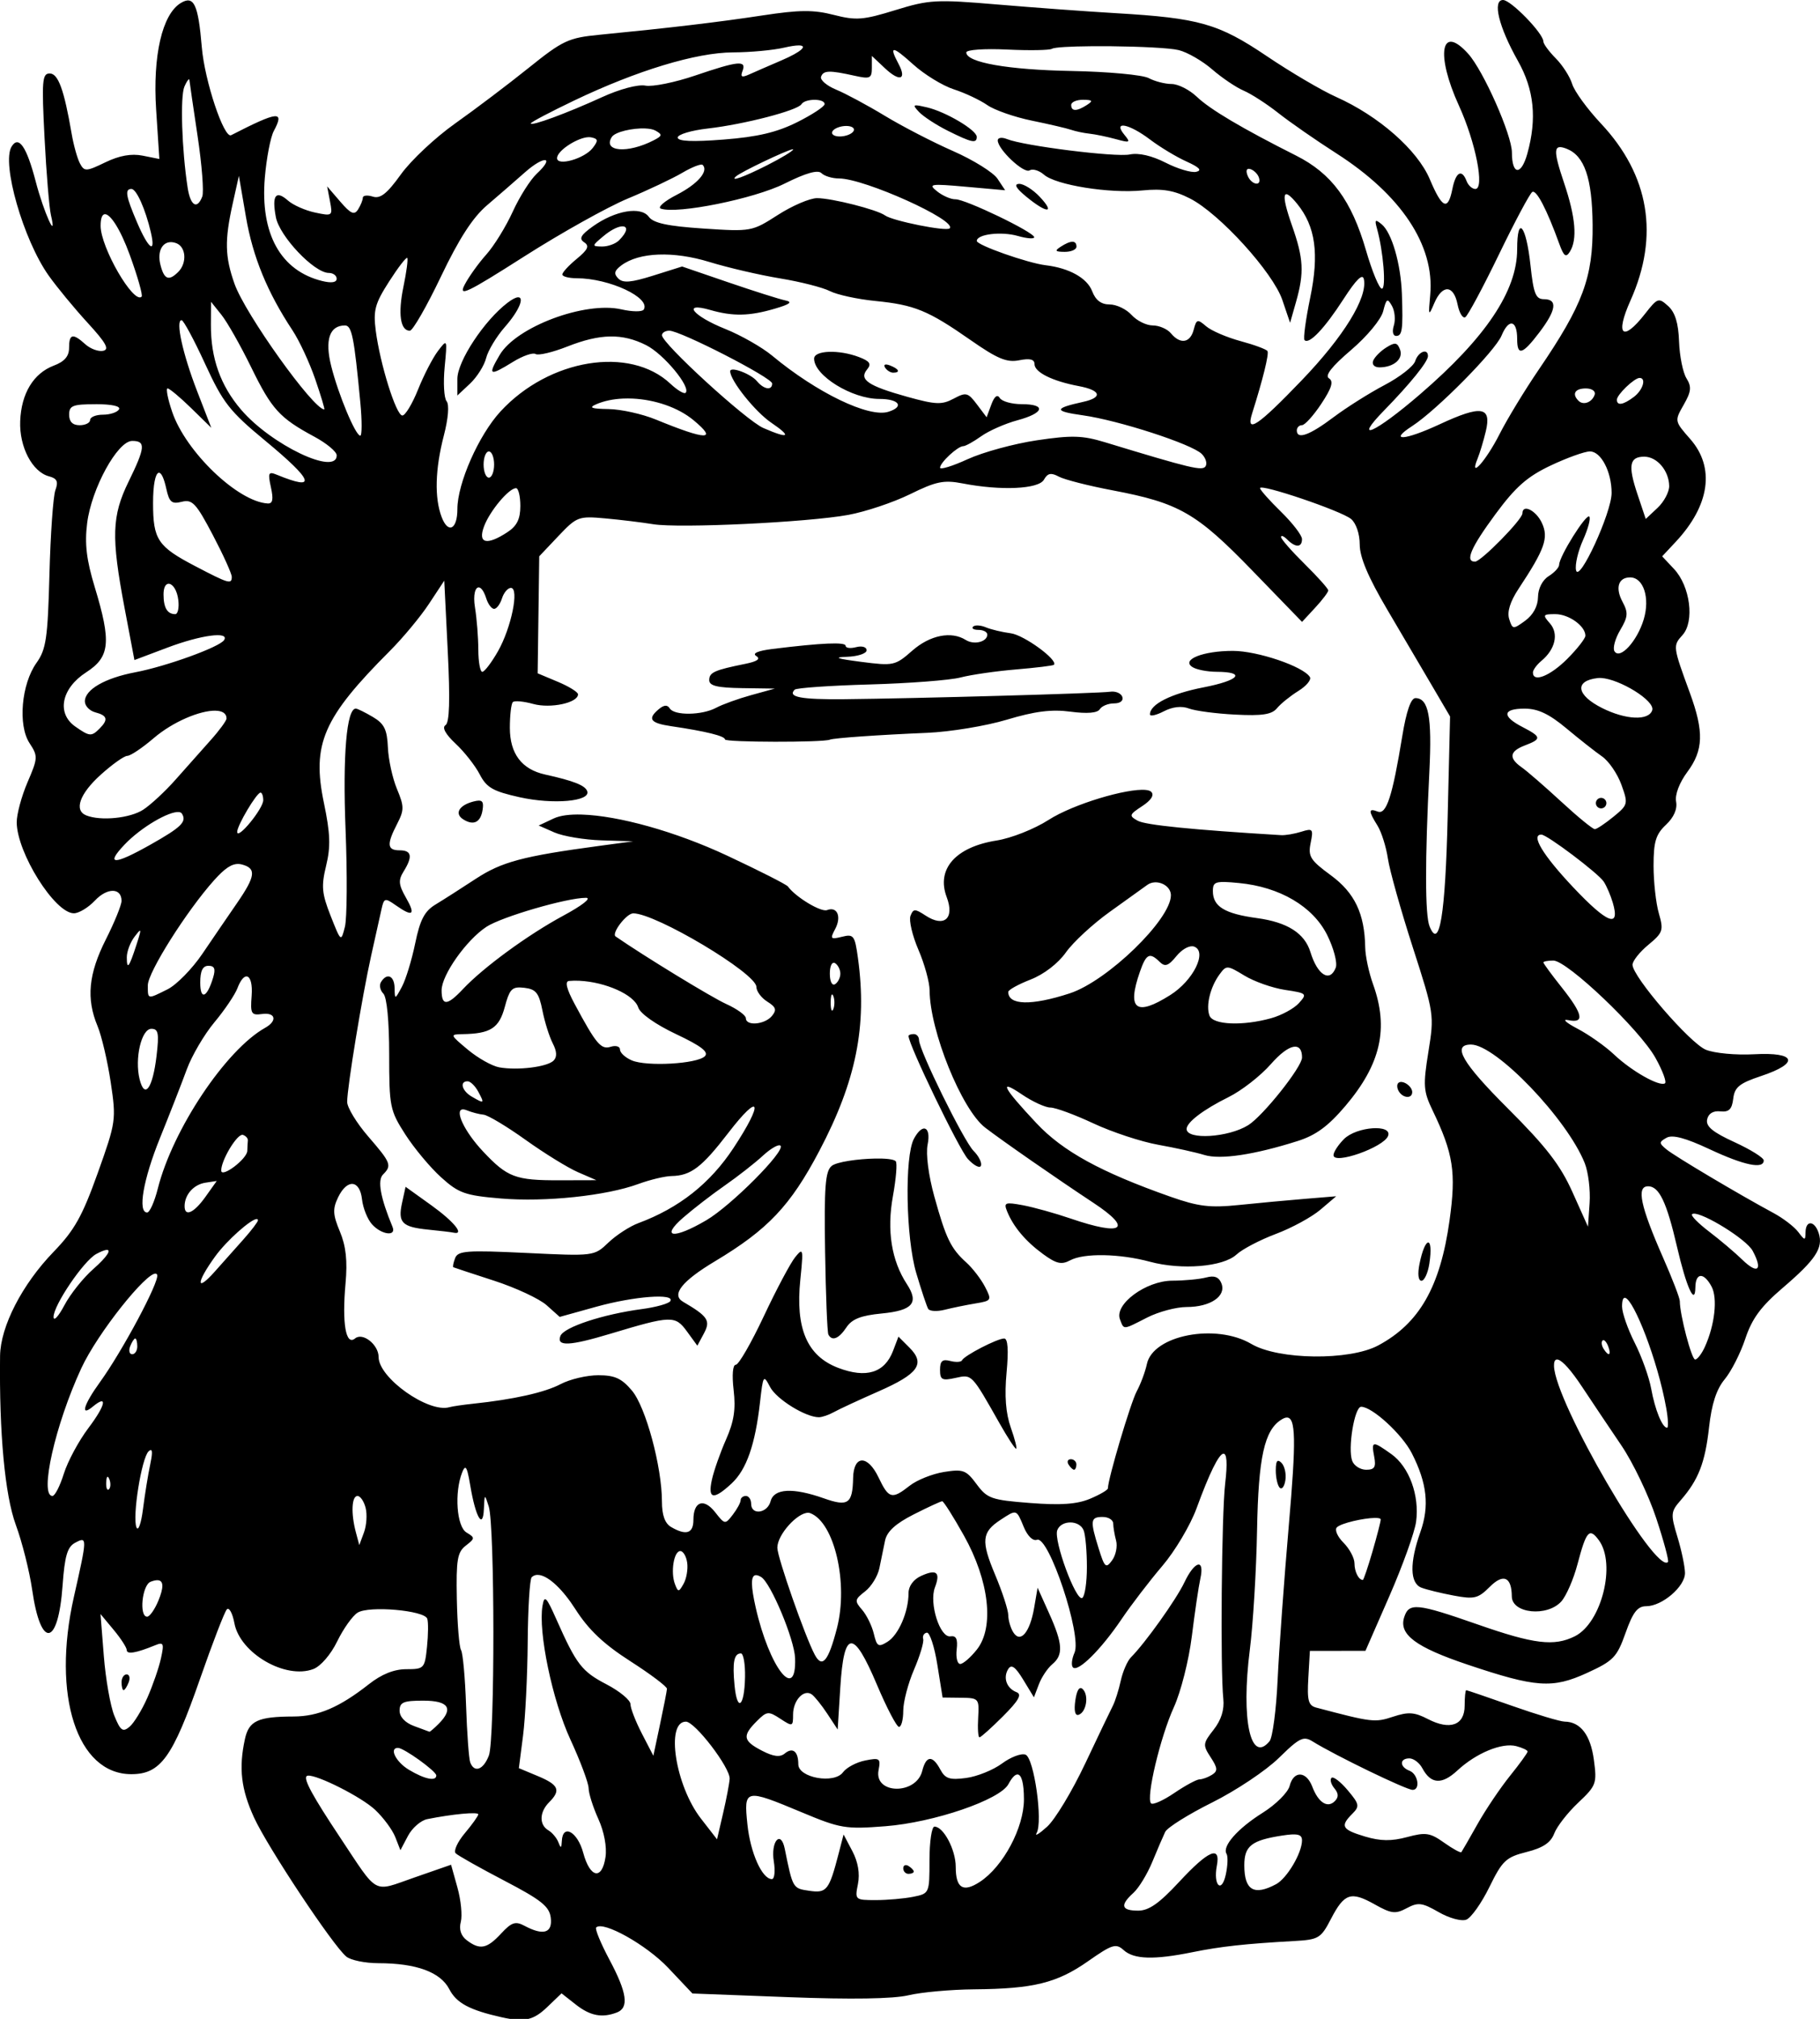 <?xml version="1.0" encoding="UTF-8" standalone="no"?>
<!-- Created with Inkscape (http://www.inkscape.org/) -->

<svg
   width="91.782mm"
   height="101.765mm"
   viewBox="0 0 91.782 101.765"
   version="1.1"
   id="svg28457"
   xml:space="preserve"
   inkscape:version="1.2 (dc2aedaf03, 2022-05-15)"
   sodipodi:docname="Hairy skull.svg"
   xmlns:inkscape="http://www.inkscape.org/namespaces/inkscape"
   xmlns:sodipodi="http://sodipodi.sourceforge.net/DTD/sodipodi-0.dtd"
   xmlns="http://www.w3.org/2000/svg"
   xmlns:svg="http://www.w3.org/2000/svg"
   xmlns:rdf="http://www.w3.org/1999/02/22-rdf-syntax-ns#"
   xmlns:cc="http://creativecommons.org/ns#"
   xmlns:dc="http://purl.org/dc/elements/1.1/"><title
     id="title28641">Hairy skull</title><sodipodi:namedview
     id="namedview28459"
     pagecolor="#ffffff"
     bordercolor="#666666"
     borderopacity="1.0"
     inkscape:showpageshadow="2"
     inkscape:pageopacity="0.0"
     inkscape:pagecheckerboard="0"
     inkscape:deskcolor="#d1d1d1"
     inkscape:document-units="mm"
     showgrid="false"
     inkscape:zoom="0.89864932"
     inkscape:cx="588.66121"
     inkscape:cy="73.443554"
     inkscape:window-width="1920"
     inkscape:window-height="1009"
     inkscape:window-x="1912"
     inkscape:window-y="-8"
     inkscape:window-maximized="1"
     inkscape:current-layer="layer1" /><defs
     id="defs28454" /><g
     inkscape:label="Lager 1"
     inkscape:groupmode="layer"
     id="layer1"
     transform="translate(-129.024,-102.008)"><path
       id="path28473"
       style="fill:#000000;stroke-width:0.265"
       d="m 204.824,102.008 c -0.549,0 -0.221,1.353 0.745,3.064 0.822,1.458 0.97,2.908 0.478,4.681 -0.311,1.121 -0.778,1.086 -0.778,-0.058 0,-0.881 -1.434,-4.12 -2.203,-4.975 -1.378,-1.534 -1.655,0.017 -0.467,2.616 0.844,1.846 1.306,4.197 0.826,4.197 -0.159,0 -0.358,-0.179 -0.441,-0.397 -0.242,-0.631 -0.545,-0.463 -0.717,0.397 -0.223,1.117 -0.513,0.991 -1.14,-0.493 -0.622,-1.472 -2.575,-3.187 -4.721,-4.145 -0.728,-0.325 -2.302,-1.25 -3.498,-2.057 -2.437,-1.643 -3.409,-1.919 -7.615,-2.166 -1.455,-0.085 -4.14,-0.282 -5.967,-0.437 -3.097,-0.262 -3.444,-0.243 -5.152,0.284 -1.621,0.501 -1.977,0.528 -3.103,0.24 -1.021,-0.262 -1.727,-0.257 -3.58,0.025 -2.231,0.34 -4.693,0.632 -8.238,0.977 -1.565,0.153 -1.845,0.284 -3.572,1.671 -1.031,0.828 -2.694,2.085 -3.695,2.793 -1.002,0.708 -2.236,1.864 -2.742,2.569 -0.702,0.977 -1.04,1.245 -1.42,1.124 -0.274,-0.087 -0.501,-0.061 -0.503,0.058 -0.002,0.119 -0.11,0.384 -0.24,0.59 -0.189,0.299 -0.368,0.221 -0.898,-0.395 l -0.661,-0.768 0.144,0.755 c 0.141,0.737 0.123,0.75 -0.752,0.564 -0.493,-0.105 -1.105,-0.375 -1.361,-0.6 -0.622,-0.549 -0.826,-0.276 -0.618,0.829 0.181,0.967 1.934,2.814 2.671,2.814 0.218,0 0.396,0.132 0.396,0.294 0,0.187 -0.264,0.228 -0.728,0.114 -2.096,-0.515 -3.132,-2.378 -2.895,-5.206 0.083,-0.984 0.286,-2.044 0.452,-2.355 0.557,-1.042 0.23,-1.009 -2.151,0.211 -0.36,0.185 -1.338,-2.746 -1.479,-4.435 -0.182,-2.174 -0.401,-2.63 -1.064,-2.226 -0.935,0.57 -1.416,2.656 -1.239,5.374 l 0.162,2.486 -0.84,-0.168 c -0.571,-0.114 -1.174,-0.006 -1.883,0.336 -0.968,0.468 -1.059,0.472 -1.281,0.058 -0.131,-0.245 -0.32,-0.919 -0.419,-1.499 -0.382,-2.224 -0.679,-3.038 -1.107,-3.038 -0.379,0 -0.408,0.367 -0.26,3.241 0.091,1.783 0.237,3.539 0.323,3.903 0.328,1.382 -0.362,-0.141 -0.766,-1.691 -0.461,-1.767 -0.86,-2.348 -1.218,-1.769 -0.518,0.839 0.592,4.704 1.869,6.503 0.413,0.582 1.297,1.654 1.965,2.381 0.93,1.013 1.113,1.344 0.781,1.412 -0.238,0.049 -0.642,-0.1 -0.898,-0.331 -0.631,-0.571 -0.819,-0.529 -0.819,0.183 0,0.423 -0.23,0.69 -0.766,0.892 -1.03,0.389 -1.645,1.403 -1.699,2.801 -0.05,1.298 0.61,2.561 1.455,2.782 0.405,0.106 0.478,0.264 0.32,0.696 -0.112,0.307 -0.247,2.216 -0.3,4.242 -0.085,3.227 -0.166,3.781 -0.654,4.466 -0.762,1.07 -0.942,3.14 -0.351,4.042 0.431,0.658 0.427,0.75 -0.099,1.971 -0.303,0.705 -0.549,1.617 -0.546,2.026 0.012,1.541 1.924,4.581 2.882,4.581 0.253,0 0.731,-0.289 1.063,-0.642 0.62,-0.66 1.341,-0.651 1.341,0.017 0,0.207 -0.357,1.084 -0.794,1.949 -0.873,1.729 -0.993,2.981 -0.418,4.357 0.207,0.495 0.506,1.771 0.666,2.836 0.283,1.892 0.268,1.995 -0.656,4.581 -0.778,2.175 -1.174,2.881 -2.227,3.969 -1.585,1.637 -2.679,3.764 -2.697,5.244 -0.047,3.89 0.244,7.017 0.794,8.515 0.321,0.873 0.692,2.349 0.826,3.279 0.431,2.998 1.312,2.867 1.533,-0.228 0.106,-1.477 0.24,-1.938 0.627,-2.145 0.625,-0.334 0.624,-0.29 -0.059,2.734 -1.121,4.967 0.164,8.927 2.897,8.927 1.477,0 2.083,-0.839 3.461,-4.79 0.629,-1.804 1.238,-3.385 1.354,-3.513 0.116,-0.128 0.289,0.185 0.384,0.695 0.284,1.514 2.577,2.844 3.982,2.309 0.37,-0.141 0.882,-0.735 1.204,-1.398 0.308,-0.634 0.771,-1.284 1.029,-1.445 0.574,-0.359 3.364,-0.116 3.511,0.306 0.057,0.162 0.051,0.801 -0.013,1.42 -0.112,1.087 -0.147,1.124 -1.042,1.124 -0.619,0 -1.247,0.252 -1.89,0.758 -1.483,1.165 -2.552,1.623 -3.796,1.627 -1.805,0.006 -2.255,0.215 -2.456,1.145 -0.316,1.462 -0.192,2.521 0.463,3.951 0.683,1.491 3.981,6.458 4.652,7.006 0.223,0.182 0.948,0.331 1.612,0.332 1.918,0.002 3.136,0.448 3.582,1.312 0.361,0.699 1.02,1.051 2.651,1.417 v -5.2e-4 c 0.151,0.034 0.288,0.06 0.417,0.081 h 0.916 c 0.33,-0.081 0.612,-0.27 0.951,-0.595 l 0.725,-0.694 0.715,0.562 c 0.728,0.573 1.328,0.689 2.076,0.402 0.62,-0.238 0.513,-0.995 -0.377,-2.664 -0.438,-0.821 -0.738,-1.55 -0.668,-1.621 0.349,-0.349 2.543,0.881 3.634,2.037 l 1.22,1.291 4.853,0.185 c 3.155,0.12 5.27,0.087 6.044,-0.096 0.655,-0.155 2.143,-0.289 3.307,-0.299 2.991,-0.025 4.177,-0.317 5.741,-1.412 1.226,-0.858 1.413,-0.917 1.803,-0.564 0.517,0.468 1.526,0.498 3.466,0.105 1.429,-0.29 2.665,-0.426 5.127,-0.563 1.24,-0.069 1.352,-0.137 1.859,-1.113 0.676,-1.3 1.004,-1.41 2.208,-0.734 0.839,0.471 1.046,0.495 1.616,0.19 0.571,-0.306 0.774,-0.281 1.608,0.199 0.532,0.306 1.149,0.475 1.395,0.38 0.243,-0.093 0.767,-0.833 1.165,-1.645 0.653,-1.331 0.836,-1.504 1.874,-1.765 0.828,-0.208 1.219,-0.47 1.395,-0.933 0.134,-0.354 0.678,-1.051 1.207,-1.55 0.915,-0.863 0.953,-0.969 0.792,-2.165 -0.169,-1.253 -0.677,-1.914 -1.474,-1.924 -0.227,-0.003 -1.418,-0.36 -2.648,-0.794 -1.23,-0.434 -2.272,-0.789 -2.315,-0.789 -0.043,0 -0.079,0.349 -0.079,0.776 0,0.99 -0.734,1.258 -1.855,0.678 -0.679,-0.351 -0.986,-0.372 -1.755,-0.118 -0.917,0.303 -1.059,0.286 -3.877,-0.46 -0.395,-0.104 -0.463,-0.36 -0.397,-1.492 l 0.079,-1.366 1.401,-0.001 1.401,-0.001 1.212,-2.771 c 0.666,-1.524 1.27,-3.207 1.342,-3.739 0.178,-1.327 -0.35,-2.767 -1.248,-3.407 -0.956,-0.681 -1.017,-0.672 -0.865,0.128 0.101,0.528 0.019,0.661 -0.405,0.661 -0.292,0 -0.608,-0.199 -0.702,-0.443 -0.236,-0.614 0.112,-2.732 0.449,-2.732 0.558,0 2.065,1.382 2.555,2.343 0.771,1.512 0.896,2.665 0.431,3.974 -0.549,1.545 -0.53,2.576 0.052,2.801 0.255,0.099 0.986,0.278 1.626,0.398 1.041,0.196 1.233,0.149 1.822,-0.44 0.686,-0.686 1.103,-0.505 1.112,0.485 0.008,0.861 1.781,1.041 2.494,0.254 0.25,-0.276 0.618,-1.122 0.818,-1.879 0.445,-1.687 0.6,-1.861 1.08,-1.205 0.877,1.199 0.134,4.164 -1.212,4.836 -1.045,0.522 -2.059,0.399 -4.892,-0.591 -3.084,-1.077 -3.478,-1.116 -3.717,-0.363 -0.275,0.865 0.584,1.506 3.194,2.383 3.454,1.161 4.285,1.219 6.029,0.42 1.332,-0.61 1.507,-0.791 1.942,-2.016 0.372,-1.048 0.603,-1.347 1.042,-1.347 0.8,0 1.958,-0.991 1.955,-1.673 -0.002,-0.317 -0.172,-1.133 -0.379,-1.814 -0.352,-1.159 -0.341,-1.277 0.161,-1.852 0.896,-1.027 1.233,-1.893 1.431,-3.674 0.131,-1.18 0.373,-1.924 0.788,-2.423 0.33,-0.396 0.798,-1.317 1.041,-2.047 0.337,-1.013 0.784,-1.621 1.89,-2.566 1.654,-1.413 2.048,-2.009 1.814,-2.747 -0.204,-0.644 -0.655,-0.682 -0.667,-0.056 -0.008,0.434 -0.031,0.433 -0.371,-0.015 -0.2,-0.263 -0.761,-0.693 -1.248,-0.954 -1.718,-0.924 -4.979,-2.861 -5.394,-3.205 -0.383,-0.318 -0.383,-0.369 0.005,-0.587 0.296,-0.166 0.952,0.008 2.163,0.575 1.747,0.818 2.737,1.023 2.737,0.568 0,-0.135 -0.664,-0.549 -1.476,-0.921 -1.1,-0.504 -1.451,-0.795 -1.378,-1.144 0.062,-0.298 0.304,-0.446 0.665,-0.408 0.436,0.046 0.587,-0.103 0.651,-0.64 0.069,-0.58 0.31,-0.776 1.406,-1.141 1.953,-0.651 1.775,-1.214 -0.347,-1.098 -0.925,0.051 -2.014,-0.051 -2.442,-0.228 -0.803,-0.333 -3.692,-3.679 -3.696,-4.281 -0.001,-0.19 0.357,-0.642 0.797,-1.006 0.739,-0.612 0.779,-0.73 0.531,-1.585 -0.147,-0.508 -0.267,-1.589 -0.267,-2.401 0,-1.209 0.113,-1.583 0.623,-2.062 0.399,-0.374 0.584,-0.796 0.514,-1.17 -0.065,-0.35 0.162,-0.951 0.567,-1.497 0.814,-1.096 0.843,-2.027 0.127,-3.984 -0.859,-2.346 -0.863,-2.372 -0.373,-2.913 0.619,-0.684 0.391,-2.463 -0.426,-3.333 l -0.598,-0.637 0.679,-0.726 c 1.727,-1.846 1.997,-3.751 0.736,-5.187 -0.794,-0.904 -0.795,-0.911 -0.331,-1.723 0.383,-0.669 0.408,-0.909 0.141,-1.338 -0.179,-0.288 -0.347,-1.122 -0.373,-1.855 -0.033,-0.929 -0.199,-1.47 -0.55,-1.787 -0.481,-0.435 -0.532,-0.418 -1.168,0.394 -1.13,1.444 -1.52,1.086 -0.732,-0.672 1.463,-3.266 0.953,-6.32 -1.49,-8.923 -0.687,-0.731 -1.339,-1.627 -1.45,-1.991 -0.111,-0.364 -0.483,-0.946 -0.827,-1.293 -0.344,-0.347 -0.626,-0.73 -0.626,-0.851 0,-0.406 -1.638,-2.09 -2.033,-2.09 z m -35.529,2.289 c 0.476,-0.002 0.174,0.311 -0.869,0.758 -0.618,0.265 -1.346,0.582 -1.617,0.704 -0.38,0.171 -0.457,0.131 -0.339,-0.177 0.21,-0.548 -0.216,-0.506 -2.39,0.234 -1.022,0.348 -2.151,0.576 -2.507,0.508 -0.375,-0.072 -1.299,0.174 -2.194,0.584 -1.769,0.809 -3.587,1.478 -3.587,1.32 0,-0.059 0.982,-0.577 2.183,-1.151 3.169,-1.515 6.157,-2.421 8.011,-2.428 0.869,-0.003 2.026,-0.11 2.572,-0.237 0.333,-0.077 0.578,-0.113 0.736,-0.114 z m 14.715,0.041 c 0.335,-0.003 0.691,-0.003 1.053,0.001 1.445,0.015 2.959,0.085 3.405,0.195 0.437,0.108 1.195,0.546 1.686,0.972 0.491,0.426 1.205,0.908 1.587,1.071 0.382,0.163 1.171,0.672 1.753,1.132 0.582,0.46 1.897,1.372 2.921,2.028 3.27,2.092 4.962,4.641 4.735,7.129 -0.099,1.079 -0.086,1.105 0.205,0.422 0.408,-0.956 0.975,-0.926 1.173,0.062 0.087,0.434 0.263,0.724 0.392,0.645 0.129,-0.08 0.891,-1.501 1.694,-3.159 0.803,-1.658 1.56,-3.076 1.682,-3.151 0.209,-0.129 0.733,0.875 1.364,2.618 0.226,0.623 0.334,0.705 0.529,0.397 0.389,-0.615 0.296,-1.734 -0.289,-3.47 -0.564,-1.674 -0.543,-1.981 0.119,-1.728 0.909,0.349 1.298,1.48 1.32,3.833 0.025,2.657 -0.488,4.035 -2.716,7.304 -0.707,1.037 -1.596,2.499 -1.976,3.25 -0.679,1.34 -1.553,2.319 -1.113,1.247 0.114,-0.279 0.302,-0.901 0.418,-1.384 0.301,-1.256 -0.221,-1.336 -2.325,-0.358 -1.777,0.825 -2.605,0.878 -1.385,0.088 1.234,-0.799 4.185,-3.784 4.505,-4.558 0.364,-0.879 0.787,-0.791 0.787,0.165 0,0.878 0.266,0.8 1.124,-0.332 0.851,-1.121 0.925,-1.668 0.229,-1.668 -0.418,0 -0.528,-0.277 -0.682,-1.717 -0.216,-2.019 -0.671,-2.561 -0.671,-0.799 0,2.094 -1.58,4.453 -4.895,7.307 -2.28,1.963 -3.438,2.476 -1.797,0.797 1.298,-1.329 2.194,-2.439 2.194,-2.719 0,-0.417 -0.493,-0.224 -0.644,0.252 -0.083,0.261 -0.776,0.802 -1.539,1.203 -0.764,0.401 -1.924,1.133 -2.579,1.625 -1.212,0.912 -1.852,1.142 -1.852,0.666 0,-0.146 0.117,-0.265 0.26,-0.265 0.143,0 0.583,-0.485 0.975,-1.078 0.528,-0.797 0.629,-1.132 0.388,-1.281 -0.223,-0.138 0.13,-0.59 1.112,-1.429 0.815,-0.696 1.517,-1.544 1.621,-1.958 0.161,-0.641 0.214,-0.672 0.443,-0.264 0.143,0.256 0.185,0.7 0.094,0.988 -0.095,0.299 -0.045,0.524 0.116,0.524 0.309,0 0.353,-0.322 0.29,-2.117 -0.053,-1.511 -0.509,-3.087 -1.015,-3.507 -0.329,-0.273 -0.368,-0.24 -0.244,0.202 0.322,1.144 0.477,3.041 0.25,3.041 -0.132,0 -0.493,-0.87 -0.801,-1.933 -0.731,-2.516 -1.733,-3.874 -3.523,-4.775 -2.733,-1.376 -4.336,-2.326 -5.007,-2.965 -0.372,-0.355 -0.945,-0.645 -1.274,-0.645 -0.329,0 -0.848,-0.134 -1.154,-0.297 -0.306,-0.164 -2.053,-0.325 -3.885,-0.359 -3.214,-0.059 -5.314,-0.429 -5.314,-0.935 0,-0.136 0.908,-0.2 2.051,-0.146 1.128,0.054 2.149,0.036 2.27,-0.038 0.127,-0.078 0.933,-0.119 1.937,-0.128 z m -9.888,0.194 c 0.115,0.005 0.424,0.244 0.95,0.72 0.563,0.509 1.486,1.075 2.051,1.258 0.565,0.183 1.324,0.54 1.688,0.794 0.364,0.253 1.376,0.607 2.249,0.785 0.873,0.179 1.766,0.387 1.984,0.463 0.218,0.076 0.635,0.163 0.926,0.194 0.291,0.031 0.886,0.155 1.323,0.274 0.72,0.198 0.76,0.177 0.43,-0.223 -0.592,-0.718 0.234,-0.561 1.304,0.249 0.501,0.379 1.328,0.877 1.838,1.106 0.646,0.291 0.792,0.447 0.483,0.517 -0.244,0.055 -0.938,-0.153 -1.543,-0.461 -0.694,-0.354 -1.361,-0.507 -1.806,-0.414 -0.715,0.148 -5.344,-0.432 -6.196,-0.777 -0.255,-0.103 -0.463,-0.073 -0.463,0.067 0,0.451 1.316,1.69 1.605,1.512 0.154,-0.095 0.481,0.002 0.727,0.217 0.6,0.525 3.307,0.958 4.964,0.794 1.021,-0.101 1.595,-0.004 2.399,0.406 1.489,0.759 4.184,3.722 4.659,5.12 l 0.389,1.146 0.301,-1.058 c 0.418,-1.474 0.38,-2.183 -0.205,-3.845 -0.573,-1.626 -0.481,-2.008 0.263,-1.091 0.924,1.14 1.114,2.512 0.655,4.732 -0.228,1.104 -0.357,2.065 -0.286,2.135 0.232,0.232 1.006,-0.582 1.963,-2.063 0.649,-1.005 0.968,-1.315 1.031,-1.003 0.189,0.926 -1.017,2.885 -3.131,5.087 -2.226,2.319 -2.84,2.728 -2.505,1.671 0.541,-1.71 0.858,-2.994 0.774,-3.139 -0.051,-0.089 -0.662,-0.316 -1.357,-0.503 -0.695,-0.188 -1.477,-0.524 -1.738,-0.749 -0.434,-0.373 -0.487,-0.359 -0.626,0.173 -0.176,0.673 -0.676,0.753 -1.148,0.183 -0.181,-0.218 -0.594,-0.397 -0.918,-0.397 -0.323,0 -0.803,-0.238 -1.067,-0.529 -0.263,-0.291 -0.761,-0.529 -1.106,-0.529 -0.427,0 -0.708,-0.213 -0.881,-0.666 -0.252,-0.664 -1.156,-1.169 -2.342,-1.31 -0.908,-0.108 -3.477,-1.013 -3.477,-1.225 0,-0.342 1.235,-0.491 2.073,-0.251 0.461,0.132 0.83,0.159 0.822,0.06 -0.022,-0.258 -3.476,-1.919 -3.969,-1.908 -0.227,0.005 -0.644,-0.175 -0.926,-0.4 -0.471,-0.374 -0.349,-0.394 1.458,-0.232 l 1.972,0.176 -0.384,-0.579 c -0.211,-0.318 -1.218,-0.946 -2.237,-1.394 -1.019,-0.448 -2.566,-1.247 -3.44,-1.776 -0.873,-0.529 -1.979,-1.123 -2.457,-1.321 -0.478,-0.197 -0.823,-0.491 -0.765,-0.653 0.115,-0.324 0.417,-0.333 1.701,-0.047 0.772,0.172 0.86,0.13 0.86,-0.405 v -0.596 l 0.66,0.621 c 0.746,0.701 1.114,0.58 0.684,-0.224 -0.249,-0.465 -0.327,-0.695 -0.212,-0.69 z m -35.572,1.476 c 0.014,-0.003 0.023,0.008 0.026,0.036 0.01,0.11 0.196,1.383 0.413,2.828 0.217,1.445 0.323,2.814 0.236,3.041 -0.259,0.676 -0.598,0.471 -0.739,-0.447 -0.295,-1.92 -0.38,-4.596 -0.162,-5.093 0.096,-0.218 0.183,-0.356 0.225,-0.365 z m 45.09,1.03 c 0.481,0.003 0.519,0.053 0.198,0.26 -0.513,0.332 -0.794,0.332 -0.794,0 0,-0.146 0.268,-0.262 0.595,-0.26 z m -13.547,10e-4 c 0.269,-10e-4 0.516,0.07 0.516,0.216 0,0.122 -0.625,0.533 -1.389,0.915 v -5.2e-4 c -1.024,0.511 -1.997,0.74 -3.704,0.873 -1.575,0.123 -2.315,0.09 -2.315,-0.102 0,-0.155 0.685,-0.36 1.521,-0.455 1.829,-0.209 4.524,-0.908 4.719,-1.224 0.09,-0.146 0.382,-0.221 0.652,-0.222 z m 5.14,0.28 c -0.031,-2e-4 -0.053,0.003 -0.067,0.011 -0.054,0.032 0.026,0.133 0.206,0.324 0.219,0.231 0.873,0.658 1.455,0.948 1.199,0.598 1.455,0.652 1.455,0.306 0,-0.341 -1.563,-1.267 -2.514,-1.489 -0.269,-0.063 -0.443,-0.099 -0.536,-0.1 z m -3.534,1.038 c 0.291,0 0.456,0.119 0.366,0.265 -0.09,0.146 -0.402,0.265 -0.693,0.265 -0.291,0 -0.455,-0.119 -0.365,-0.265 0.09,-0.146 0.401,-0.265 0.692,-0.265 z m -10.128,0.127 c 0.211,0.009 0.393,0.043 0.507,0.107 0.361,0.202 0.35,0.264 -0.092,0.491 -1.306,0.672 -2.569,0.575 -2.114,-0.162 0.166,-0.269 1.065,-0.464 1.699,-0.437 z m -2.953,0.445 c 0.081,-0.011 0.155,-0.011 0.218,0.002 0.355,0.074 0.368,0.16 0.079,0.536 -0.414,0.539 -1.799,0.933 -1.799,0.512 0,-0.359 0.933,-0.973 1.502,-1.051 z m 10.375,0.604 c 0.019,-0.003 0.029,-6.9e-4 0.029,0.007 0,0.073 -0.591,0.432 -1.314,0.798 -1.168,0.592 -1.887,0.85 -1.575,0.566 0.253,-0.231 2.571,-1.331 2.859,-1.37 z m -12.482,0.544 c 0.145,0.016 0.051,0.25 -0.419,0.688 -0.324,0.302 -0.87,1.164 -1.212,1.915 -0.342,0.751 -0.943,1.724 -1.334,2.16 -0.392,0.437 -0.883,1.122 -1.091,1.523 -0.326,0.626 0.096,0.426 3.001,-1.425 1.859,-1.185 4.213,-2.5 5.23,-2.922 1.017,-0.423 2.252,-1.007 2.746,-1.298 0.493,-0.291 0.956,-0.47 1.028,-0.397 0.313,0.313 -0.256,0.967 -1.31,1.507 -0.626,0.321 -0.985,0.635 -0.798,0.698 0.836,0.284 4.709,-0.499 6.234,-1.261 1.078,-0.538 1.683,-0.71 1.864,-0.529 0.147,0.147 0.546,0.268 0.885,0.268 1.281,0 5.978,2.118 5.58,2.516 -0.167,0.167 -2.88,-0.377 -3.26,-0.654 -0.4,-0.291 -2.68,-0.87 -3.427,-0.87 -0.362,0 -1.251,0.381 -1.977,0.847 -1.306,0.838 -1.346,0.845 -3.757,0.685 -1.803,-0.12 -2.518,-0.274 -2.75,-0.591 -0.397,-0.543 -1.693,-0.323 -2.821,0.481 -0.612,0.436 -0.714,0.621 -0.44,0.803 0.277,0.183 0.194,0.367 -0.373,0.834 -0.4,0.329 -0.728,0.684 -0.728,0.788 0,0.104 0.327,0.189 0.728,0.19 1.647,0.003 3.745,0.985 3.377,1.58 -0.073,0.119 -0.58,0.114 -1.127,-0.011 -1.833,-0.418 -5.299,0.878 -6.135,2.294 -0.617,1.046 -0.528,1.092 0.673,0.35 0.487,-0.301 0.999,-0.478 1.136,-0.393 0.138,0.085 0.859,-0.085 1.602,-0.378 1.66,-0.654 2.77,-0.674 3.973,-0.069 0.883,0.443 2.272,2.12 1.991,2.402 -0.074,0.074 -0.42,-0.132 -0.768,-0.458 -2.045,-1.921 -6.122,-1.256 -8.568,1.398 -1.099,1.193 -2.174,3.625 -2.174,4.921 0,1.029 -0.466,1.264 -0.794,0.401 -0.368,-0.969 -0.329,-2.41 0.111,-4.107 0.224,-0.863 0.28,-1.56 0.139,-1.73 -0.13,-0.156 -0.174,-0.93 -0.098,-1.72 0.137,-1.426 0.134,-1.432 -0.337,-0.814 -0.261,0.342 -0.714,1.217 -1.005,1.944 -0.291,0.727 -0.648,1.316 -0.794,1.309 -0.314,-0.015 -1.119,-2.586 -1.338,-4.273 -0.133,-1.028 -0.042,-1.366 0.671,-2.478 0.454,-0.708 0.866,-1.244 0.916,-1.191 0.05,0.053 -0.036,0.703 -0.19,1.445 -0.284,1.368 -0.16,2.224 0.321,2.224 0.146,0 0.851,-1.226 1.566,-2.724 0.912,-1.91 1.606,-2.985 2.323,-3.596 0.562,-0.479 1.422,-1.226 1.909,-1.658 0.491,-0.435 0.875,-0.637 1.021,-0.621 z m 35.46,0.443 c 0.031,-0.006 0.071,-0.002 0.119,0.015 0.173,0.058 0.361,0.246 0.419,0.419 0.159,0.476 -0.388,0.376 -0.573,-0.105 -0.074,-0.193 -0.059,-0.31 0.034,-0.329 z m -50.9,0.351 0.357,2.074 c 0.347,2.018 1.079,3.799 2.349,5.718 0.342,0.517 0.857,1.624 1.145,2.461 0.288,0.837 0.493,1.521 0.456,1.521 -0.551,0 -3.991,-4.81 -4.528,-6.332 -0.485,-1.374 -0.503,-2.189 -0.091,-4.04 z m 39.349,0.406 c -0.282,0.006 -0.161,0.22 0.377,0.66 v -5.2e-4 c 1.032,0.846 1.459,0.841 0.661,-0.008 -0.342,-0.364 -0.809,-0.657 -1.038,-0.652 z m -44.767,0.255 c 0.251,0 0.704,1.012 0.978,2.183 0.263,1.125 -0.114,0.86 -0.69,-0.485 -0.574,-1.339 -0.635,-1.698 -0.287,-1.698 z m -1.355,1.275 c 0.275,-0.042 0.788,0.729 1.266,2.039 0.399,1.095 0.67,2.046 0.602,2.115 -0.4,0.4 -2.068,-2.477 -2.068,-3.568 0,-0.38 0.075,-0.567 0.2,-0.586 z m 26.142,0.611 c 0.239,0.015 0.237,0.27 -0.201,0.707 -0.175,0.175 -0.562,0.314 -0.86,0.309 -0.52,-0.008 -0.516,-0.03 0.083,-0.529 0.345,-0.288 0.653,-0.441 0.861,-0.479 0.043,-0.008 0.083,-0.01 0.117,-0.008 z m 22.666,0.776 c -0.134,0 -0.333,0.083 -0.589,0.249 -0.321,0.207 -0.283,0.257 0.198,0.26 0.327,0.002 0.595,-0.115 0.595,-0.26 0,-0.166 -0.07,-0.249 -0.205,-0.249 z m -45.406,0.021 c 0.068,0.006 0.141,0.023 0.217,0.052 0.491,0.189 0.546,0.997 0.097,1.446 -0.48,0.48 -0.713,0.386 -0.901,-0.364 -0.172,-0.685 0.109,-1.177 0.588,-1.134 z m 24.537,0.625 c 0.769,-0.029 1.654,0.095 2.565,0.374 0.939,0.288 2.541,0.66 3.56,0.827 1.019,0.167 2.15,0.455 2.514,0.64 0.364,0.185 1.393,0.409 2.287,0.497 1.983,0.197 2.662,0.475 4.812,1.975 1.353,0.943 1.824,1.139 2.447,1.014 0.54,-0.108 0.772,-0.049 0.772,0.194 0,0.411 0.901,0.858 2.225,1.107 1.131,0.212 1.232,0.577 0.222,0.798 -1.482,0.325 -1.485,0.47 -0.014,0.675 1.806,0.253 5.491,1.447 5.998,1.945 0.199,0.195 0.288,0.474 0.198,0.621 -0.156,0.252 -0.709,0.121 -5.078,-1.208 -1.132,-0.344 -1.67,-0.36 -3.431,-0.098 -1.149,0.171 -2.717,0.598 -3.486,0.95 -0.769,0.352 -1.397,0.546 -1.397,0.431 0,-0.258 0.892,-1.085 1.17,-1.085 0.112,0 0.52,-0.226 0.907,-0.502 0.388,-0.276 1.21,-0.638 1.827,-0.804 1.353,-0.364 1.469,-0.811 0.211,-0.811 -0.501,0 -0.996,-0.14 -1.102,-0.31 -0.125,-0.202 -0.274,-0.086 -0.428,0.33 l -0.237,0.64 -0.491,-0.651 c -0.452,-0.599 -0.546,-0.622 -1.174,-0.286 -0.591,0.316 -0.904,0.304 -2.332,-0.093 -1.981,-0.551 -2.453,-0.871 -2.032,-1.379 0.232,-0.28 0.143,-0.416 -0.411,-0.627 -1.013,-0.385 -2.26,-0.34 -2.26,0.082 0,0.853 1.908,2.03 3.29,2.03 0.999,0 1.274,0.389 0.458,0.647 -0.982,0.312 -3.613,-0.958 -5.865,-2.829 -0.509,-0.423 -1.572,-1.028 -2.362,-1.345 -1.638,-0.656 -2.212,-1.373 -0.767,-0.959 1.152,0.331 1.975,0.315 3.261,-0.062 0.778,-0.228 0.918,-0.339 0.529,-0.419 -0.291,-0.06 -1.58,-0.469 -2.865,-0.908 l -2.336,-0.8 -1.456,0.458 c -1.122,0.353 -1.527,0.386 -1.765,0.144 -0.236,-0.24 -0.197,-0.396 0.166,-0.665 0.446,-0.329 1.098,-0.51 1.867,-0.539 z m -7.094,2.153 c -0.11,0.008 -0.282,0.092 -0.519,0.272 -1.176,0.891 -2.535,2.95 -2.535,3.841 v 0.838 l 0.639,-0.6 c 0.351,-0.33 0.717,-0.91 0.812,-1.289 0.095,-0.378 0.522,-1.086 0.949,-1.571 0.746,-0.85 0.983,-1.514 0.654,-1.49 z m -15.477,0.228 0.529,0.661 c 0.291,0.364 0.965,1.553 1.498,2.643 1.037,2.12 1.429,2.55 3.187,3.497 0.618,0.333 1.124,0.755 1.124,0.937 0,1.047 -3.306,-0.53 -4.821,-2.3 -1.041,-1.216 -1.532,-2.595 -1.523,-4.278 z m -1.484,0.926 c 0.095,0 0.629,0.991 1.186,2.203 0.903,1.964 1.233,2.385 3.031,3.872 2.447,2.024 2.631,2.554 0.598,1.72 -0.438,-0.18 -0.472,-0.11 -0.31,0.631 0.135,0.613 0.09,0.828 -0.168,0.812 -1.506,-0.092 -4.126,-2.604 -4.81,-4.61 -0.223,-0.654 -0.328,-1.189 -0.234,-1.189 0.094,0 0.629,0.446 1.188,0.992 l 1.016,0.992 -0.717,-1.852 c -0.727,-1.877 -1.097,-3.572 -0.781,-3.572 z m 8.235,0.265 c 0.35,0 0.465,0.574 0.78,3.903 0.086,0.91 0.084,1.654 -0.004,1.654 -0.24,0 -1.108,-2.076 -1.466,-3.507 -0.331,-1.321 -0.085,-2.049 0.69,-2.049 z m 16.361,0.265 c 0.559,0 5.186,2.374 5.186,2.661 0,0.368 -0.42,0.303 -0.77,-0.119 -0.311,-0.375 -1.347,-0.758 -1.347,-0.498 0,0.467 1.256,2.04 2.073,2.595 1.06,0.72 0.895,0.83 -0.401,0.266 -0.862,-0.375 -5.112,-4.262 -5.112,-4.676 0,-0.126 0.167,-0.229 0.37,-0.229 z m 36.616,0.658 c -0.101,-0.014 -0.241,0.051 -0.463,0.19 -0.292,0.182 -0.588,0.483 -0.659,0.668 -0.074,0.192 0.065,0.334 0.326,0.332 0.722,-0.006 1.208,-0.433 1.028,-0.901 -0.069,-0.18 -0.132,-0.274 -0.233,-0.288 z m -25.719,1.049 c -0.061,0.012 -0.072,0.063 -0.02,0.148 0.089,0.144 0.274,0.261 0.411,0.261 0.381,0 0.297,-0.189 -0.162,-0.365 -0.059,-0.023 -0.11,-0.037 -0.151,-0.043 -0.031,-0.005 -0.057,-0.005 -0.077,-5.2e-4 z m 38.033,0.674 c 0.351,0 0.169,0.61 -0.285,0.954 -0.538,0.408 -0.86,0.462 -0.86,0.145 0,-0.256 0.878,-1.099 1.145,-1.099 z m -2.711,0.529 c 0.308,0 0.505,0.139 0.446,0.314 -0.129,0.387 -0.57,0.554 -0.815,0.309 -0.345,-0.345 -0.181,-0.623 0.369,-0.623 z m -48.556,0.511 c 0.162,-0.007 0.327,-0.007 0.494,10e-4 1.11,0.053 2.281,0.44 3.063,1.089 1.243,1.03 0.667,1.02 -1.903,-0.034 -0.682,-0.28 -1.753,-0.517 -2.381,-0.527 -0.881,-0.014 -1.021,-0.071 -0.612,-0.246 0.393,-0.169 0.854,-0.261 1.34,-0.283 z m -26.592,0.283 c 0.825,0 1.276,0.102 1.175,0.265 -0.09,0.146 -0.454,0.265 -0.809,0.265 -0.355,0 -0.646,0.119 -0.646,0.265 0,0.146 -0.238,0.265 -0.529,0.265 -0.353,0 -0.529,-0.176 -0.529,-0.529 0,-0.459 0.176,-0.529 1.338,-0.529 z m 1.842,1.852 c 0.691,0 0.662,0.327 -0.182,2.051 -0.847,1.731 -0.881,2.787 -0.206,6.354 l 0.5,2.64 1.667,-0.628 c 1.694,-0.638 3.134,-0.829 2.856,-0.38 -0.216,0.349 -2.917,1.328 -4.484,1.625 -1.527,0.29 -2.538,0.873 -2.538,1.466 0,0.229 0.238,0.478 0.529,0.554 0.608,0.159 0.661,0.368 0.211,0.818 -0.409,0.409 -0.503,0.401 -1.226,-0.105 -0.952,-0.667 -0.698,-1.925 0.551,-2.731 1.202,-0.775 1.276,-1.517 0.434,-4.292 -0.419,-1.381 -0.515,-2.183 -0.384,-3.227 0.218,-1.746 1.533,-4.145 2.271,-4.145 z m 17.986,0.529 c 0.146,0 0.265,0.298 0.265,0.661 0,0.364 -0.119,0.661 -0.265,0.661 -0.146,0 -0.265,-0.298 -0.265,-0.661 0,-0.364 0.119,-0.661 0.265,-0.661 z m 55.527,0 c 0.558,0 1.093,1.024 1.093,2.092 0,0.996 -1.646,4.569 -1.794,3.895 -0.06,-0.272 0.099,-0.959 0.354,-1.524 0.255,-0.566 0.396,-1.096 0.314,-1.179 -0.159,-0.159 -1.52,2.016 -1.52,2.43 0,0.134 -0.238,0.392 -0.529,0.574 -0.315,0.197 -0.532,0.624 -0.537,1.056 -0.005,0.455 -0.246,0.898 -0.644,1.188 -0.613,0.446 -0.642,0.443 -0.809,-0.084 -0.114,-0.36 0.047,-0.878 0.471,-1.52 1.328,-2.008 1.527,-2.571 1.179,-3.322 -0.296,-0.637 -0.982,-0.975 -0.982,-0.484 0,0.307 -2.09,2.434 -2.391,2.434 -0.518,0 -0.214,-0.706 1.035,-2.399 1.012,-1.371 1.598,-1.887 2.781,-2.447 0.825,-0.39 1.716,-0.71 1.979,-0.71 z m 2.74,0.265 c 0.644,0 1.244,0.705 1.256,1.475 0.005,0.302 -0.26,0.8 -0.587,1.106 l -0.595,0.558 -0.417,-1.245 c -0.487,-1.453 -0.407,-1.894 0.344,-1.894 z m -74.881,0.814 c 0.11,0.029 0.234,0.285 0.346,0.795 0.151,0.687 0.274,0.792 0.783,0.664 0.529,-0.133 0.723,0.074 1.562,1.67 0.527,1.002 0.958,1.953 0.958,2.114 0,0.39 -0.153,0.345 -1.852,-0.544 -1.885,-0.986 -2.117,-1.335 -2.117,-3.183 0,-0.928 0.118,-1.462 0.273,-1.515 0.015,-0.005 0.031,-0.006 0.046,-0.002 z m 44.996,0.061 c 0.098,0.007 0.214,0.052 0.362,0.131 0.281,0.151 1.501,0.462 2.711,0.691 3.356,0.637 4.227,1.136 7.041,4.039 l 2.513,2.592 0.661,-0.714 c 0.364,-0.392 0.661,-0.785 0.661,-0.872 0,-0.087 -0.536,-0.688 -1.191,-1.333 -0.655,-0.646 -1.191,-1.257 -1.191,-1.36 0,-0.103 0.143,-0.044 0.317,0.131 0.415,0.415 0.741,0.404 0.741,-0.026 0,-0.189 -0.476,-0.808 -1.058,-1.377 -0.582,-0.568 -1.058,-1.104 -1.058,-1.191 0,-0.243 4.094,1.144 4.589,1.554 0.254,0.211 0.438,0.751 0.438,1.289 0,0.641 0.427,1.65 1.389,3.281 0.764,1.296 1.789,3.038 2.278,3.871 l 0.889,1.515 -0.121,5.044 c -0.119,4.969 -0.414,6.759 -0.912,5.539 -0.232,-0.567 -0.236,-3.322 -0.011,-7.805 0.138,-2.765 -0.04,-3.704 -0.704,-3.704 -0.228,0 -0.458,0.666 -0.663,1.918 -0.497,3.036 -0.799,3.968 -1.235,3.801 -0.475,-0.182 -0.479,-0.036 -0.015,0.706 0.201,0.322 0.437,1.07 0.525,1.661 0.087,0.591 0.651,2.601 1.253,4.466 1.08,3.348 1.09,3.416 0.79,5.275 -0.273,1.695 -0.252,1.99 0.206,2.942 1.055,2.193 1.2,3.131 0.859,5.567 -0.467,3.341 -1.523,5.186 -3.6,6.294 -1.45,0.773 -5.025,0.73 -6.393,-0.077 -1.788,-1.055 -4.961,-0.445 -5.269,1.014 -0.081,0.383 -0.311,1.001 -0.512,1.374 -0.308,0.572 -1.453,4.423 -1.453,4.888 0,0.083 -0.406,0.32 -0.902,0.528 -0.659,0.275 -1.473,0.333 -3.02,0.213 -1.956,-0.151 -2.164,-0.224 -2.7,-0.949 -0.527,-0.712 -0.679,-0.769 -1.645,-0.615 -0.585,0.094 -1.362,0.404 -1.726,0.69 -0.9,0.708 -1.059,0.666 -1.574,-0.415 -0.548,-1.15 -1.257,-1.135 -1.282,0.026 -0.028,1.306 -0.25,1.461 -1.478,1.027 -1.561,-0.551 -2.514,-0.499 -2.683,0.146 -0.16,0.612 -0.981,0.723 -0.981,0.132 0,-0.218 -0.119,-0.397 -0.265,-0.397 -0.146,0 -0.265,0.096 -0.265,0.214 0,0.118 -0.177,0.445 -0.394,0.728 -0.386,0.503 -0.404,0.501 -0.89,-0.12 -0.575,-0.734 -1.098,-0.551 -1.098,0.384 0,0.685 -0.366,0.802 -1.124,0.36 -0.313,-0.183 -0.463,-0.597 -0.463,-1.282 0,-1.75 -0.815,-4.767 -1.512,-5.594 -0.519,-0.617 -0.866,-0.775 -1.7,-0.775 -0.576,0 -1.429,0.201 -1.894,0.446 -0.803,0.423 -2.368,0.774 -4.419,0.99 -0.509,0.054 -1.045,0.132 -1.191,0.175 -1.055,0.307 -3.572,-1.474 -3.572,-2.527 0,-0.625 -0.801,-1.259 -1.186,-0.939 -0.468,0.388 -0.665,-0.749 -0.482,-2.775 0.103,-1.136 0.022,-1.878 -0.284,-2.611 -0.357,-0.853 -0.372,-1.14 -0.094,-1.72 0.455,-0.949 1.098,-0.898 1.209,0.097 0.049,0.437 0.275,1.002 0.504,1.257 0.476,0.53 1.24,0.628 1.035,0.132 -0.61,-1.471 -0.77,-2.351 -0.481,-2.641 0.457,-0.457 0.406,-0.588 -0.749,-1.923 -0.582,-0.673 -1.058,-1.455 -1.058,-1.738 0,-0.732 0.751,-5.308 1.21,-7.371 0.213,-0.956 0.448,-2.011 0.522,-2.344 0.127,-0.567 0.172,-0.579 0.716,-0.198 0.867,0.608 1.019,0.496 0.517,-0.381 -0.372,-0.65 -0.393,-0.88 -0.12,-1.319 0.469,-0.754 0.411,-1.068 -0.198,-1.068 -0.634,0 -0.662,-0.298 -0.127,-1.333 0.36,-0.697 0.359,-0.879 -0.008,-1.758 -0.225,-0.539 -0.432,-1.482 -0.458,-2.096 -0.039,-0.903 -0.184,-1.196 -0.76,-1.536 -0.392,-0.231 -0.778,-0.421 -0.857,-0.421 -0.466,0 -0.665,2.348 -0.518,6.086 0.09,2.279 0.075,4.492 -0.033,4.916 -0.195,0.768 -0.198,0.765 -0.718,-0.551 -0.447,-1.133 -0.48,-1.497 -0.228,-2.535 0.233,-0.96 0.21,-1.617 -0.112,-3.16 -0.619,-2.967 -0.044,-4.29 3.331,-7.667 0.654,-0.655 1.538,-1.719 1.964,-2.364 l 0.774,-1.173 0.176,3.553 c 0.123,2.477 0.088,3.607 -0.115,3.733 -0.185,0.114 0.003,0.456 0.512,0.931 0.442,0.413 0.989,1.11 1.216,1.548 0.346,0.669 0.67,0.853 2.015,1.152 1.694,0.376 3.577,0.21 3.407,-0.3 -0.098,-0.295 -0.68,-0.526 -2.124,-0.845 -1.182,-0.261 -1.779,-1.051 -1.779,-2.353 0,-0.631 0.067,-1.214 0.15,-1.297 0.083,-0.083 0.546,-0.041 1.029,0.093 0.876,0.242 2.264,-0.058 2.258,-0.487 -0.001,-0.113 -0.46,-0.397 -1.019,-0.631 l -1.016,-0.426 0.04,-2.95 0.04,-2.949 0.965,-1.019 c 0.929,-0.98 1.017,-1.014 2.367,-0.891 0.771,0.07 1.857,0.202 2.412,0.293 1.308,0.215 7.789,-0.094 9.838,-0.469 0.873,-0.16 2.278,-0.63 3.123,-1.046 1.309,-0.645 1.699,-0.724 2.646,-0.541 1.941,0.376 3.834,0.288 4.101,-0.189 0.092,-0.165 0.181,-0.256 0.297,-0.28 0.029,-0.006 0.059,-0.008 0.092,-0.005 z m -27.013,0.712 c 0.12,0 0.219,0.403 0.219,0.896 0,0.66 -0.172,1.008 -0.652,1.323 -1.05,0.688 -1.506,0.571 -1.176,-0.3 0.296,-0.78 1.25,-1.918 1.609,-1.918 z m 56.184,4.498 c 0.675,0 1.011,1.032 0.688,2.113 -0.331,1.104 -1.202,2.054 -1.477,1.609 -0.096,-0.155 0.034,-0.634 0.289,-1.065 0.396,-0.67 0.413,-0.877 0.116,-1.43 -0.375,-0.7 -0.21,-1.227 0.384,-1.227 z m -73.674,0.322 c 0.185,0.026 0.402,0.324 0.461,0.823 0.046,0.389 -0.024,0.707 -0.155,0.707 -0.399,0 -0.591,-0.322 -0.591,-0.992 0,-0.326 0.089,-0.496 0.207,-0.532 0.025,-0.008 0.05,-0.009 0.076,-0.006 z m 15.63,0.184 c 0.112,0.021 0.245,0.194 0.359,0.552 0.092,0.291 0.271,0.529 0.397,0.529 0.126,0 0.304,-0.238 0.397,-0.529 0.092,-0.291 0.294,-0.529 0.449,-0.529 0.434,0 0.021,2.016 -0.654,3.199 -0.323,0.566 -0.677,1.031 -0.787,1.032 -0.109,10e-4 -0.2,-0.504 -0.202,-1.122 -0.002,-0.618 -0.077,-1.571 -0.167,-2.117 -0.109,-0.662 0.021,-1.05 0.208,-1.015 z m 54.274,1.346 c 0.679,0 1.515,0.599 1.515,1.086 0,0.14 -0.413,0.667 -0.917,1.172 -0.862,0.862 -1.729,1.206 -1.729,0.685 0,-0.128 0.192,-0.392 0.426,-0.587 0.705,-0.585 0.885,-1.377 0.429,-1.893 -0.377,-0.427 -0.355,-0.463 0.275,-0.463 z m -29.108,0.571 c -0.116,-0.006 -0.211,0.013 -0.256,0.058 -0.091,0.091 0.033,0.165 0.276,0.165 0.243,0 0.441,0.106 0.441,0.236 0,0.367 -0.668,0.535 -1.083,0.273 -0.73,-0.462 -1.806,-0.247 -2.701,0.538 -0.863,0.758 -0.945,0.775 -2.589,0.562 -1.22,-0.158 -1.418,-0.229 -0.705,-0.253 0.546,-0.018 0.992,-0.166 0.992,-0.329 0,-0.165 -0.233,-0.234 -0.529,-0.157 -0.291,0.076 -0.529,0.045 -0.529,-0.069 0,-0.199 -1.201,-0.147 -3.683,0.159 -0.743,0.092 -1.043,0.222 -0.824,0.357 0.232,0.144 0.053,0.272 -0.551,0.394 -1.561,0.315 -1.821,0.432 -1.821,0.821 0,0.286 0.406,0.385 1.654,0.403 l 1.654,0.024 -1.192,0.329 c -0.656,0.181 -1.451,0.468 -1.768,0.638 -0.717,0.384 -2.11,0.402 -2.339,0.031 -0.117,-0.19 -0.289,-0.179 -0.545,0.033 -0.596,0.494 -0.442,0.708 0.619,0.864 1.734,0.254 2.712,0.495 2.712,0.668 -7e-5,0.148 4.949,0.158 5.292,0.01 0.191,-0.082 2.447,-0.24 4.895,-0.343 1.164,-0.049 2.977,-0.347 4.03,-0.664 1.415,-0.425 2.251,-0.53 3.208,-0.403 0.839,0.111 1.357,0.068 1.475,-0.122 0.1,-0.162 0.423,-0.295 0.718,-0.295 0.314,0 0.487,-0.137 0.419,-0.331 -0.064,-0.182 -0.342,-0.298 -0.617,-0.257 -0.561,0.082 -9.823,0.342 -13.406,0.376 -2.195,0.021 -2.87,-0.109 -2.499,-0.48 0.089,-0.089 1.791,-0.207 3.782,-0.263 1.991,-0.056 4.051,-0.214 4.578,-0.351 0.527,-0.138 1.785,-0.32 2.796,-0.405 1.01,-0.085 1.872,-0.19 1.916,-0.234 0.232,-0.232 -1.506,-1.503 -2.175,-1.589 -0.431,-0.056 -0.997,-0.191 -1.258,-0.301 -0.13,-0.055 -0.268,-0.086 -0.383,-0.092 z m 12.845,1.281 c -1.516,0 -2.624,0.445 -2.035,0.818 0.202,0.128 0.746,0.234 1.211,0.236 1.513,0.007 1.155,0.433 -0.659,0.785 -1.637,0.318 -2.699,0.853 -2.699,1.361 0,0.114 0.314,0.045 0.697,-0.153 0.445,-0.231 0.903,-0.282 1.269,-0.143 0.315,0.12 1.367,0.259 2.337,0.308 1.357,0.07 1.842,-0.004 2.104,-0.322 0.187,-0.227 0.672,-0.618 1.076,-0.869 0.405,-0.251 0.668,-0.567 0.584,-0.702 -0.33,-0.535 -2.641,-1.319 -3.885,-1.319 z m 18.573,1.366 c 0.931,0.054 2.731,1.151 2.575,1.626 -0.176,0.537 -1.332,0.487 -2.523,-0.109 -1.308,-0.654 -1.416,-1.377 -0.226,-1.513 0.053,-0.006 0.112,-0.007 0.174,-0.004 z m -3.854,1.545 c 0.664,0 1.231,0.268 2.098,0.992 0.654,0.546 1.464,1.184 1.802,1.418 0.338,0.234 0.776,0.874 0.974,1.422 0.349,0.966 0.337,1.015 -0.397,1.615 -0.416,0.34 -0.839,0.623 -0.941,0.628 -0.101,0.005 -0.861,-0.616 -1.689,-1.38 -0.828,-0.764 -1.728,-1.545 -1.999,-1.735 -0.671,-0.47 -0.619,-0.81 0.168,-1.109 0.847,-0.322 0.832,-0.427 -0.132,-0.926 -1.053,-0.544 -1.005,-0.926 0.116,-0.926 z m -66.031,0.104 c 0.344,0.006 0.562,0.128 0.562,0.393 0,0.111 -0.367,0.61 -0.815,1.109 -0.448,0.499 -1.235,1.384 -1.747,1.965 -0.513,0.582 -1.247,1.265 -1.632,1.519 -0.66,0.435 -2.151,0.586 -2.883,0.29 -0.626,-0.253 -0.329,-1.088 0.728,-2.043 0.583,-0.526 1.189,-0.957 1.347,-0.957 0.158,0 0.753,-0.398 1.32,-0.884 0.996,-0.853 2.363,-1.406 3.12,-1.393 z m 46.913,3.994 c -0.934,-0.09 -3.641,0.707 -4.894,1.511 -0.717,0.46 -1.881,0.921 -2.622,1.038 -2.07,0.327 -3.05,1.439 -2.516,2.854 0.407,1.078 -0.128,1.544 -1.066,0.929 -0.537,-0.352 -0.62,-0.351 -0.761,0.016 -0.087,0.226 0.094,0.997 0.402,1.712 0.308,0.715 0.561,1.636 0.563,2.045 0.009,2.038 1.617,6.007 2.802,6.917 0.872,0.669 3.6,2.563 5.463,3.793 2.013,1.328 1.484,1.692 -1.149,0.79 -0.787,-0.269 -1.875,-0.572 -2.418,-0.673 -0.885,-0.164 -0.968,-0.133 -0.794,0.3 0.314,0.781 0.931,1.516 1.816,2.162 0.672,0.491 0.931,0.55 1.372,0.314 0.694,-0.371 2.491,-0.339 4.018,0.073 1.601,0.432 3.697,0.257 4.366,-0.363 0.291,-0.27 1.184,-0.737 1.984,-1.038 0.8,-0.3 1.812,-0.851 2.249,-1.223 l 0.794,-0.676 -1.587,0.131 c -0.873,0.072 -2.372,0.211 -3.33,0.31 -1.442,0.149 -2.034,0.077 -3.44,-0.418 -3.512,-1.237 -5.428,-2.288 -6.757,-3.704 -1.704,-1.816 -1.931,-2.263 -0.738,-1.454 0.537,0.365 1.185,0.663 1.44,0.663 0.254,0 1.231,0.36 2.169,0.799 0.939,0.439 2.411,0.925 3.271,1.078 0.86,0.154 1.907,0.385 2.325,0.514 0.803,0.247 2.518,-0.009 4.709,-0.705 0.917,-0.291 1.539,-0.749 2.403,-1.767 1.787,-2.106 2.197,-3.909 1.394,-6.137 -0.21,-0.582 -0.388,-1.416 -0.395,-1.852 -0.028,-1.702 -0.531,-2.756 -1.736,-3.639 -1.033,-0.757 -1.154,-0.95 -1.016,-1.625 0.144,-0.708 0.109,-0.751 -0.469,-0.569 -0.344,0.108 -0.803,0.186 -1.022,0.173 -4.47,-0.27 -6.84,-0.508 -7.231,-0.727 -0.447,-0.25 -0.431,-0.305 0.227,-0.736 0.455,-0.298 0.619,-0.557 0.456,-0.72 -0.052,-0.052 -0.149,-0.083 -0.283,-0.096 z m -44.635,0.135 c 0.075,0 0.136,0.172 0.136,0.382 0,0.429 -1.302,2.017 -1.314,1.602 -0.009,-0.315 0.982,-1.984 1.177,-1.984 z m 67.605,0.265 c -0.146,0 -0.265,0.119 -0.265,0.265 0,0.146 0.119,0.265 0.265,0.265 0.146,0 0.265,-0.119 0.265,-0.265 0,-0.146 -0.119,-0.265 -0.265,-0.265 z m -56.605,0.138 c -0.07,0.002 -0.158,0.018 -0.269,0.047 -0.724,0.189 -0.963,0.611 -0.508,0.899 0.522,0.33 0.881,0.151 0.976,-0.488 0.049,-0.334 0.01,-0.463 -0.198,-0.457 z m -15.114,0.578 c 0.07,0.008 0.122,0.034 0.15,0.08 0.252,0.408 -0.021,0.678 -1.584,1.56 -1.845,1.041 -2.299,1.042 -1.311,0.001 0.835,-0.879 2.251,-1.696 2.745,-1.641 z m 20.322,0.126 c -0.608,-0.019 -1.099,0.044 -1.426,0.197 l -0.755,0.355 0.794,0.349 c 0.437,0.192 1.508,0.371 2.381,0.398 l 1.587,0.049 -1.72,0.232 c -3.842,0.517 -4.911,0.803 -6.218,1.66 -0.728,0.478 -1.641,1.061 -2.03,1.296 -0.551,0.333 -0.777,0.767 -1.022,1.956 -0.173,0.841 -0.475,1.826 -0.671,2.19 -0.351,0.651 -0.357,0.652 -0.367,0.066 -0.011,-0.627 -0.385,-0.794 -0.686,-0.307 -0.098,0.158 -0.045,0.42 0.117,0.582 0.179,0.179 0.295,1.383 0.295,3.063 0,2.639 0.038,2.827 0.812,4.034 0.447,0.696 1.259,1.67 1.806,2.163 0.889,0.803 1.205,0.915 3.009,1.068 2.238,0.189 5.321,-0.135 6.941,-0.731 0.582,-0.214 1.334,-0.394 1.671,-0.4 0.975,-0.018 1.525,-0.436 2.864,-2.176 1.622,-2.108 1.805,-1.58 0.263,0.759 -1.181,1.792 -2.744,3.026 -4.798,3.79 -0.437,0.162 -1.118,0.604 -1.513,0.981 -0.719,0.686 -0.72,0.686 -4.142,0.522 -2.996,-0.143 -3.444,-0.111 -3.587,0.261 -0.09,0.234 -0.13,0.441 -0.09,0.46 0.04,0.02 0.965,0.325 2.057,0.679 1.091,0.354 2.282,0.909 2.646,1.234 l 0.661,0.59 1.846,-0.513 c 1.906,-0.53 3.981,-0.687 3.732,-0.283 -0.078,0.126 -0.726,0.307 -1.44,0.402 -1.959,0.26 -3.933,0.912 -4.103,1.355 -0.207,0.538 0.456,0.509 2.516,-0.111 3.073,-0.925 3.273,-0.932 3.863,-0.122 l 0.527,0.723 0.333,-0.622 c 0.344,-0.644 0.204,-0.856 -1.057,-1.594 -0.601,-0.352 -0.056,-1.04 1.616,-2.041 2.668,-1.598 3.801,-2.795 5.257,-5.557 1.862,-3.533 2.419,-6.305 1.952,-9.711 -0.158,-1.155 -0.218,-1.235 -0.808,-1.087 -0.575,0.144 -0.608,0.107 -0.346,-0.383 0.336,-0.627 0.111,-1.16 -0.405,-0.962 -0.306,0.117 -1.584,-0.653 -1.975,-1.19 -0.073,-0.1 -1.442,-0.795 -3.043,-1.545 -2.644,-1.239 -5.52,-2.024 -7.344,-2.079 z m 48.385,1.01 c 0.285,0 2.869,1.949 3.145,2.372 0.146,0.223 0.35,0.701 0.456,1.061 0.382,1.305 -0.274,1.049 -2.001,-0.782 -1.531,-1.623 -2.151,-2.652 -1.599,-2.652 z m -65.69,1.48 c 0.05,0.003 0.1,0.011 0.151,0.024 0.748,0.196 0.698,0.588 -0.25,1.962 -0.442,0.64 -1.224,1.785 -1.739,2.544 -0.515,0.759 -1.303,1.562 -1.751,1.786 -1.03,0.514 -0.998,0.52 -0.998,-0.203 0,-0.649 1.961,-3.754 3.349,-5.301 0.534,-0.595 0.887,-0.832 1.238,-0.811 z m 49.734,0.908 c 0.179,0.005 0.408,0.023 0.704,0.052 2.062,0.198 3.73,1.18 4.447,2.617 0.332,0.665 0.527,1.407 0.435,1.648 -0.294,0.767 -0.92,0.383 -1.277,-0.783 -0.291,-0.951 -1.161,-1.505 -2.689,-1.713 -1.641,-0.223 -2.231,-0.584 -2.231,-1.365 0,-0.357 0.075,-0.47 0.611,-0.456 z m -3.546,0.018 c 0.398,-0.023 0.818,0.258 0.818,0.652 0,1.221 -3.207,4.327 -5.106,4.945 -1.933,0.629 -3.096,0.601 -3.096,-0.074 0,-0.102 0.506,-0.382 1.124,-0.623 0.675,-0.263 1.389,-0.812 1.786,-1.373 0.364,-0.514 1.361,-1.434 2.216,-2.045 0.855,-0.611 1.703,-1.219 1.883,-1.351 0.112,-0.082 0.242,-0.124 0.375,-0.131 z m -28.684,0.779 c 0.307,8.6e-4 -0.17,0.378 -1.139,0.901 -1.784,0.962 -4.035,2.608 -5.067,3.707 -0.787,0.838 -1.07,0.852 -1.07,0.052 0,-0.767 1.25,-2.536 2.261,-3.198 0.769,-0.504 4.064,-1.464 5.015,-1.461 z m 2.386,0.783 c 1.145,0 6.211,3.023 6.212,3.707 2.8e-4,0.22 0.248,0.554 0.55,0.743 0.441,0.276 0.487,0.418 0.232,0.725 -0.362,0.436 -1.311,0.518 -1.311,0.113 0,-0.148 -0.446,-0.471 -0.992,-0.718 -0.739,-0.334 -4.149,-2.416 -5.578,-3.405 -0.223,-0.154 0.547,-1.164 0.887,-1.164 z m -24.886,0.878 c 0.066,-0.029 0.005,0.183 -0.165,0.709 -0.372,1.148 -0.486,1.294 -0.486,0.624 0,-0.287 0.177,-0.754 0.393,-1.036 0.134,-0.175 0.219,-0.279 0.258,-0.297 z m 53.09,0.782 c 0.032,0.002 0.063,0.008 0.09,0.019 0.669,0.257 -0.049,1.708 -1.207,2.438 -1.731,1.093 -2.199,0.736 -1.535,-1.168 0.318,-0.913 0.492,-1 0.998,-0.502 0.27,0.265 0.437,0.207 0.846,-0.293 0.255,-0.312 0.581,-0.507 0.807,-0.494 z m 18.198,0.72 c 0.7,0 4.353,3.477 5.149,4.902 0.362,0.647 0.577,1.227 0.479,1.288 -0.282,0.174 -1.686,-0.621 -2.564,-1.452 -0.44,-0.416 -1.273,-1.004 -1.852,-1.307 -0.579,-0.303 -0.784,-0.495 -0.457,-0.428 0.838,0.172 0.744,-0.296 -0.333,-1.651 -0.508,-0.639 -0.923,-1.204 -0.923,-1.257 0,-0.052 0.226,-0.095 0.502,-0.095 z m -36.276,0.112 c 0.018,0.002 0.036,0.009 0.055,0.02 0.146,0.09 0.265,0.328 0.265,0.529 0,0.201 -0.119,0.439 -0.265,0.529 -0.151,0.093 -0.265,-0.135 -0.265,-0.529 0,-0.345 0.087,-0.563 0.21,-0.549 z m -31.545,0.152 c 0.307,0 0.368,0.155 0.235,0.595 -0.309,1.024 -0.65,1.155 -0.65,0.251 0,-0.592 0.124,-0.846 0.414,-0.846 z m 51.418,0.089 c 0.162,0.008 0.391,0.141 0.827,0.406 0.496,0.302 1.417,0.625 2.047,0.72 1.1,0.165 1.127,0.192 0.697,0.668 -0.247,0.273 -0.878,0.615 -1.401,0.76 -1.437,0.399 -2.927,0.337 -3.106,-0.13 -0.191,-0.499 0.036,-1.437 0.504,-2.077 0.173,-0.237 0.27,-0.355 0.433,-0.347 z m -49.473,0.45 c 0.169,0.033 0.279,0.379 0.232,0.982 -0.07,0.895 -0.019,0.984 0.518,0.91 0.691,-0.096 0.794,0.342 0.163,0.695 -1.981,1.109 -4.662,5.123 -5.413,8.104 -0.167,0.663 -0.409,1.205 -0.537,1.205 -0.488,0 -0.2,-1.663 0.652,-3.767 0.487,-1.202 1.092,-2.752 1.346,-3.445 0.254,-0.692 0.881,-1.762 1.394,-2.376 0.513,-0.614 1.035,-1.387 1.161,-1.718 0.136,-0.357 0.283,-0.547 0.409,-0.586 0.026,-0.008 0.051,-0.01 0.075,-0.005 z m 16.773,0.217 c 1.289,0.063 2.748,0.692 2.955,1.344 0.098,0.307 0.88,0.858 1.908,1.344 1.268,0.599 1.663,0.902 1.451,1.115 -0.386,0.386 -2.93,0.531 -3.683,0.21 -0.327,-0.14 -0.595,-0.385 -0.595,-0.545 0,-0.16 -0.21,-0.224 -0.467,-0.143 -0.492,0.156 -0.732,-0.128 -1.825,-2.163 -0.404,-0.753 -0.497,-1.134 -0.281,-1.154 0.173,-0.016 0.354,-0.018 0.538,-0.009 z m -3,0.336 c 0.063,0.002 0.133,0.008 0.21,0.017 0.587,0.069 0.737,0.257 0.913,1.141 0.115,0.582 0.35,1.328 0.521,1.659 0.211,0.407 0.224,0.688 0.042,0.87 -0.32,0.32 -1.81,0.505 -2.737,0.34 -0.364,-0.065 -1.078,-0.466 -1.587,-0.891 -0.906,-0.756 -0.912,-0.772 -0.265,-0.783 1.411,-0.023 1.84,-0.3 2.129,-1.373 0.216,-0.804 0.334,-0.993 0.774,-0.979 z m 15.741,0.354 c 0.016,0.006 0.033,0.03 0.052,0.076 0.073,0.182 0.073,0.48 0,0.661 -0.073,0.182 -0.133,0.033 -0.133,-0.331 0,-0.273 0.034,-0.425 0.082,-0.407 z m -34.338,1.73 c 0.352,0 0.395,0.225 0.26,1.369 -0.194,1.635 -0.598,2.195 -0.852,1.181 -0.262,-1.043 0.088,-2.55 0.592,-2.55 z m 38.448,0.265 c -0.146,0 -0.265,0.044 -0.265,0.098 0,0.44 2.551,5.723 2.994,6.201 0.312,0.336 0.609,0.486 0.66,0.333 0.051,-0.153 -0.117,-0.487 -0.374,-0.743 -0.493,-0.493 -2.751,-5.08 -2.751,-5.589 0,-0.165 -0.119,-0.3 -0.265,-0.3 z m 28.101,0.529 c 1.251,0 4.851,3.753 5.736,5.981 0.179,0.452 0.289,1.356 0.244,2.01 l -0.082,1.189 -0.784,-1.746 c -0.612,-1.362 -1.327,-2.288 -3.26,-4.217 -2.306,-2.301 -2.834,-3.217 -1.854,-3.217 z m -8.869,0.106 c 0.219,-3.1e-4 0.347,0.18 0.347,0.547 0,0.475 -1.966,2.945 -2.715,3.411 -1.002,0.624 -3.106,0.753 -3.106,0.191 0,-0.335 0.85,-0.981 2.117,-1.607 0.655,-0.324 1.615,-1.072 2.134,-1.664 0.452,-0.515 0.844,-0.808 1.123,-0.867 0.035,-0.007 0.068,-0.011 0.099,-0.011 z m -41.731,1.746 c 0.14,0 0.383,0.238 0.538,0.529 0.322,0.602 0.305,0.614 -0.331,0.243 -0.497,-0.29 -0.627,-0.773 -0.208,-0.773 z m 47.119,0.036 c -0.075,-0.01 -0.143,0.005 -0.19,0.053 -0.078,0.078 -0.063,0.268 0.033,0.423 0.216,0.349 0.672,0.371 0.672,0.033 0,-0.234 -0.29,-0.48 -0.515,-0.509 z m -47.382,1.381 c 0.057,-0.006 0.131,0.009 0.225,0.047 0.244,0.1 0.623,0.199 0.841,0.219 0.218,0.021 1.171,0.591 2.117,1.268 0.946,0.677 2.137,1.411 2.646,1.632 v -5.2e-4 l 0.926,0.402 -1.852,0.005 c -2.233,0.006 -2.634,-0.145 -3.867,-1.457 -0.944,-1.004 -1.43,-2.07 -1.035,-2.115 z m 45.893,0.951 c -0.505,0.036 -1.118,0.226 -1.436,0.543 -0.291,0.291 -0.529,0.656 -0.529,0.812 0,0.498 2.53,-0.393 2.751,-0.968 0.116,-0.303 -0.281,-0.422 -0.786,-0.387 z m -22.588,0.013 c -0.024,-0.003 -0.05,-2.5e-4 -0.077,0.008 -0.132,0.038 -0.296,0.204 -0.46,0.51 -0.477,0.891 -0.406,5 0.116,6.759 0.259,0.873 0.531,1.688 0.603,1.811 0.072,0.123 0.444,0.144 0.827,0.048 0.383,-0.097 1.08,-0.24 1.549,-0.318 0.827,-0.137 0.841,-0.162 0.49,-0.841 -0.199,-0.385 -0.623,-0.937 -0.943,-1.226 -0.784,-0.71 -1.025,-1.207 -1.612,-3.323 -0.294,-1.06 -0.434,-2.142 -0.339,-2.616 0.101,-0.505 0.016,-0.79 -0.154,-0.81 z m -34.432,0.32 c 0.021,-0.005 0.04,-0.005 0.057,5.1e-4 0.148,0.049 0.26,0.176 0.249,0.282 -0.011,0.106 -0.023,0.341 -0.028,0.522 -0.01,0.41 -1.315,1.393 -1.315,0.991 0,-0.503 0.723,-1.72 1.037,-1.796 z m 27.12,0.525 c 0.02,0.002 0.037,0.008 0.048,0.019 0.261,0.261 -2.492,3.027 -3.744,3.76 -1.646,0.965 -2.336,0.887 -1.167,-0.131 0.504,-0.439 1.452,-1.171 2.107,-1.626 0.655,-0.456 1.516,-1.13 1.915,-1.498 0.349,-0.322 0.699,-0.536 0.841,-0.525 z m 4.818,0.668 c -0.852,0.016 -1.943,0.166 -2.191,0.372 -0.322,0.267 -0.382,1.052 -0.331,4.314 0.034,2.193 0.109,4.076 0.166,4.185 0.184,0.351 0.528,0.213 0.911,-0.364 0.277,-0.418 0.734,-0.597 1.774,-0.697 1.565,-0.15 1.894,-0.532 1.275,-1.478 -0.779,-1.189 -1.02,-2.705 -0.706,-4.436 0.161,-0.886 0.225,-1.679 0.142,-1.762 -0.105,-0.105 -0.529,-0.144 -1.04,-0.134 z m -33.201,1.13 -0.566,0.795 c -0.588,0.826 -1.062,1.035 -1.055,0.464 0.007,-0.575 0.461,-1.082 1.051,-1.172 z m 72.179,0.267 c 0.561,0 0.937,0.786 1.467,3.071 0.469,2.023 0.908,2.987 0.921,2.023 0.01,-0.749 0.426,-0.768 0.817,-0.038 0.313,0.585 0.162,1.939 -0.338,3.039 -0.16,0.351 -0.381,0.638 -0.491,0.638 -0.179,0 -0.773,-2.262 -0.773,-2.945 0,-0.15 -0.376,-1.127 -0.835,-2.17 -1.152,-2.618 -1.364,-3.616 -0.767,-3.616 z m -62.656,0.027 -0.177,0.807 c -0.22,1.002 -0.005,1.22 1.332,1.353 0.582,0.058 1.148,0.125 1.257,0.15 0.588,0.132 0.038,-0.55 -1.106,-1.373 z m 64.948,1.355 c 0.489,-0.053 2.672,1.288 2.986,1.874 0.522,0.975 0.256,1.203 -0.521,0.448 -0.374,-0.364 -1.127,-1 -1.672,-1.415 -0.545,-0.414 -0.935,-0.809 -0.867,-0.877 0.017,-0.017 0.041,-0.026 0.074,-0.03 z m -72.458,0.27 c 0.042,-0.001 0.065,0.019 0.065,0.064 0,0.077 -0.327,0.508 -0.728,0.958 -0.4,0.449 -1.055,1.184 -1.455,1.633 -0.954,1.069 -0.936,0.558 0.027,-0.772 0.59,-0.814 1.798,-1.873 2.09,-1.883 z m 59.079,1.183 c -0.116,0.004 -0.295,0.368 -0.439,1.087 -0.1,0.501 -0.06,0.841 0.1,0.841 0.147,0 0.326,-0.387 0.398,-0.86 0.109,-0.718 0.057,-1.072 -0.059,-1.068 z m -66.679,0.377 c 0.306,-0.051 0.081,0.328 -0.641,0.962 -0.504,0.442 -1.158,1.262 -1.453,1.821 -0.295,0.559 -0.542,0.829 -0.548,0.599 -0.016,-0.576 1.518,-2.841 2.157,-3.182 0.222,-0.119 0.383,-0.183 0.485,-0.2 z m 35.062,0.087 c -0.054,-0.021 -0.151,0.087 -0.303,0.273 -0.237,0.291 -0.95,1.631 -1.583,2.977 -0.633,1.346 -1.268,2.447 -1.412,2.447 -0.156,0 -0.2,0.513 -0.11,1.28 0.113,0.958 0.018,1.582 -0.382,2.486 -0.294,0.664 -0.615,1.577 -0.714,2.028 -0.217,0.986 0.075,1.043 0.992,0.192 0.752,-0.697 1.192,-1.956 1.435,-4.102 0.155,-1.367 0.175,-1.397 0.507,-0.762 0.323,0.616 1.79,1.524 2.46,1.524 0.162,0 0.501,-0.116 0.754,-0.257 0.253,-0.142 1.264,-0.611 2.247,-1.043 2.023,-0.888 2.382,-1.394 1.567,-2.209 l -0.554,-0.554 -0.271,0.712 c -0.424,1.114 -1.352,1.403 -2.771,0.861 -1.568,-0.599 -2.161,-1.983 -1.906,-4.451 0.1,-0.975 0.132,-1.367 0.042,-1.401 z m -32.543,1.106 c 0.031,0.006 0.053,0.027 0.065,0.064 0.114,0.342 -1.759,3.848 -2.89,5.409 -0.822,1.135 -1.006,1.768 -0.357,1.229 0.768,-0.638 0.652,-0.077 -0.226,1.086 -0.485,0.643 -1.04,1.674 -1.234,2.293 -0.193,0.618 -0.451,1.124 -0.574,1.124 -0.674,0 0.139,-3.6 1.455,-6.439 0.823,-1.776 3.295,-4.863 3.759,-4.766 z m 53.246,0.146 c -0.082,0.002 -0.174,0.018 -0.279,0.046 -0.326,0.087 -1.096,0.16 -1.713,0.162 -1.325,0.004 -2.928,1.187 -2.637,1.947 0.207,0.54 0.127,0.546 1.376,-0.091 0.571,-0.291 1.466,-0.529 1.99,-0.529 1.19,0 1.999,-0.545 1.754,-1.182 -0.095,-0.247 -0.245,-0.359 -0.491,-0.352 z m 20.851,1.074 c 0.434,0.103 1.632,3.122 2.068,5.554 0.098,0.546 0.117,0.992 0.043,0.992 -0.241,0 -0.609,-0.903 -0.802,-1.97 -0.104,-0.574 -0.477,-1.612 -0.828,-2.306 -0.352,-0.694 -0.64,-1.519 -0.64,-1.833 0,-0.33 0.059,-0.461 0.159,-0.437 z m -75.14,2.048 c 0.057,0 0.104,0.179 0.104,0.397 0,0.218 -0.115,0.397 -0.256,0.397 -0.141,0 -0.188,-0.179 -0.104,-0.397 0.084,-0.218 0.199,-0.397 0.256,-0.397 z m 43.82,0 c -0.346,0 -2.014,0.862 -2.123,1.097 -0.043,0.094 -0.311,0.109 -0.595,0.035 -0.396,-0.104 -0.516,-6e-5 -0.516,0.446 0,0.505 0.101,0.559 0.776,0.41 0.842,-0.185 0.8,-0.229 2.239,2.311 0.391,0.691 0.761,1.257 0.821,1.257 0.06,0 -0.059,-0.478 -0.266,-1.062 -0.256,-0.727 -0.324,-1.604 -0.214,-2.778 0.106,-1.136 0.065,-1.716 -0.121,-1.716 z m 30.237,0.086 c 0.069,0.017 0.157,0.131 0.221,0.299 0.179,0.466 0.027,0.548 -0.234,0.126 -0.096,-0.155 -0.118,-0.339 -0.049,-0.408 0.017,-0.017 0.038,-0.023 0.061,-0.017 z m -2.392,0.977 c 0.027,-0.008 0.058,-0.007 0.093,0.004 0.236,0.07 0.662,0.545 1.215,1.381 0.506,0.764 1.395,2.09 1.976,2.946 0.581,0.856 1.37,2.504 1.754,3.662 0.384,1.158 0.651,2.153 0.593,2.211 -0.637,0.637 -5.697,-8.06 -5.747,-9.877 -0.005,-0.195 0.035,-0.302 0.115,-0.326 z m -13.618,2.924 c 0.496,-0.063 0.498,1.164 0.128,5.434 -0.238,2.749 -0.491,6.246 -0.563,7.771 -0.071,1.525 -0.255,2.924 -0.409,3.109 -0.959,1.155 -1.443,-1.09 -0.994,-4.611 0.163,-1.281 0.328,-3.996 0.365,-6.034 0.067,-3.674 0.368,-5.036 1.23,-5.569 0.091,-0.057 0.172,-0.092 0.243,-0.101 z m -57.259,1.636 c 0.083,0.009 0.071,0.243 -0.032,0.727 -0.108,0.509 -0.272,1.521 -0.364,2.249 -0.093,0.731 -0.241,1.142 -0.33,0.919 -0.215,-0.536 0.258,-3.493 0.612,-3.829 0.049,-0.046 0.087,-0.068 0.114,-0.065 z m 54.079,0.188 c 0.181,-0.039 0.222,0.454 0.099,1.5 -0.181,1.543 -0.249,9.388 -0.094,10.847 0.059,0.552 -0.104,1.072 -0.489,1.562 -0.543,0.691 -0.552,0.772 -0.149,1.388 0.355,0.542 0.367,0.693 0.07,0.882 -0.197,0.125 -0.48,0.229 -0.628,0.231 -0.148,0.002 -0.723,0.313 -1.277,0.689 -0.554,0.377 -1.082,0.611 -1.171,0.521 -0.266,-0.266 0.466,-3.346 1.151,-4.847 0.351,-0.769 0.756,-2.367 0.905,-3.572 0.148,-1.199 0.342,-2.508 0.43,-2.908 0.228,-1.03 -0.283,-0.911 -0.804,0.188 -0.409,0.862 -1.973,3.054 -2.695,3.778 -0.18,0.18 -0.412,0.712 -0.515,1.182 -0.103,0.47 -0.283,1.036 -0.398,1.259 -0.116,0.223 -0.744,1.537 -1.397,2.919 h -5.2e-4 c -0.653,1.382 -1.514,2.811 -1.915,3.175 -0.401,0.364 -0.641,0.509 -0.533,0.323 0.327,-0.567 -0.128,-3.786 -0.559,-3.952 -0.211,-0.081 -0.744,0.12 -1.186,0.447 -0.442,0.327 -1.255,0.655 -1.807,0.729 -0.83,0.111 -1.056,0.038 -1.304,-0.426 -0.393,-0.735 -0.715,-0.71 -0.912,0.071 -0.306,1.218 -2.436,1.185 -2.203,-0.035 0.115,-0.6 0.062,-0.638 -0.675,-0.491 -0.44,0.088 -0.942,0.355 -1.117,0.593 -0.443,0.605 -2.254,0.281 -2.254,-0.403 0,-0.651 -0.283,-0.875 -0.684,-0.542 -0.24,0.199 -0.568,0.159 -1.149,-0.142 -0.957,-0.495 -1.002,-0.747 -0.265,-1.484 0.512,-0.512 0.589,-0.52 1.191,-0.126 0.619,0.406 0.643,0.398 0.643,-0.214 0,-0.712 0.541,-1.295 0.941,-1.015 0.144,0.101 0.497,0.541 0.785,0.977 l 0.523,0.794 0.132,-2.114 c 0.183,-2.929 0.655,-2.966 1.848,-0.144 0.494,1.169 0.995,2.125 1.113,2.125 0.118,0 0.214,-0.365 0.214,-0.811 0,-0.446 0.244,-1.38 0.543,-2.074 0.299,-0.695 0.507,-1.389 0.463,-1.544 -0.044,-0.154 0.039,-0.298 0.184,-0.319 0.146,-0.021 0.384,0.706 0.529,1.615 l 0.265,1.654 0.926,0.011 c 0.902,0.011 0.924,0.037 0.868,1.004 -0.032,0.546 -0.002,0.992 0.066,0.992 0.068,0 0.603,-0.479 1.189,-1.065 0.788,-0.788 0.965,-1.102 0.682,-1.211 -0.501,-0.192 -0.694,-0.726 -0.422,-1.166 0.16,-0.259 0.359,-0.117 0.757,0.536 l 0.54,0.888 0.25,-0.656 c 0.137,-0.361 0.44,-0.814 0.673,-1.008 0.569,-0.472 0.535,-1.033 -0.157,-2.569 l -0.581,-1.29 -0.173,1.006 c -0.214,1.249 -0.692,1.812 -1.053,1.241 -0.137,-0.217 -0.251,-0.607 -0.253,-0.866 -0.002,-0.259 -0.301,-1.175 -0.663,-2.036 -0.719,-1.709 -0.676,-2.146 0.275,-2.769 0.817,-0.535 0.796,-0.542 1.17,0.363 0.188,0.455 0.463,0.721 0.665,0.644 0.594,-0.228 2.278,4.83 1.894,5.691 -0.139,0.312 -0.175,0.646 -0.079,0.742 0.253,0.253 1.414,-0.898 2.449,-2.429 0.492,-0.728 1.419,-1.937 2.059,-2.687 0.64,-0.75 1.418,-2.06 1.728,-2.91 0.645,-1.766 1.108,-2.696 1.34,-2.746 z m -7.684,0.274 c -0.154,0 -0.207,0.119 -0.117,0.265 0.09,0.146 0.216,0.265 0.28,0.265 0.064,0 0.117,-0.119 0.117,-0.265 0,-0.146 -0.126,-0.265 -0.28,-0.265 z m 10.44,0.085 c -0.074,0.024 -0.105,0.178 -0.105,0.48 0,0.369 0.089,0.761 0.198,0.872 0.109,0.111 0.238,-0.061 0.287,-0.383 0.049,-0.322 -0.041,-0.714 -0.198,-0.872 -0.077,-0.077 -0.137,-0.111 -0.181,-0.097 z m -40.974,0.348 c 0.079,0.019 0.147,0.294 0.247,0.89 0.268,1.603 0.641,2.25 0.687,1.191 0.034,-0.781 0.038,-0.783 0.246,-0.132 0.307,0.957 0.312,11.747 0.007,12.551 -0.275,0.723 -0.736,0.893 -0.942,0.348 -0.068,-0.182 -0.162,-1.469 -0.209,-2.859 -0.046,-1.391 -0.161,-2.651 -0.253,-2.8 -0.092,-0.15 -0.188,-1.31 -0.213,-2.577 -0.039,-1.975 0.026,-2.36 0.452,-2.69 0.47,-0.364 0.472,-0.4 0.034,-0.662 -0.495,-0.297 -0.618,-2.014 -0.217,-3.029 0.063,-0.159 0.113,-0.24 0.161,-0.228 z m -18.037,0.452 c 0.024,0.004 0.052,0.044 0.084,0.123 0.076,0.191 0.067,0.419 -0.021,0.507 -0.088,0.088 -0.151,-0.068 -0.139,-0.347 0.006,-0.154 0.025,-0.247 0.053,-0.274 0.007,-0.007 0.015,-0.01 0.023,-0.009 z m 12.598,0.967 c 0.143,0 0.327,0.271 0.41,0.602 0.083,0.331 0.046,0.887 -0.084,1.237 l -0.236,0.636 -0.172,-0.642 c -0.254,-0.949 -0.215,-1.832 0.081,-1.832 z m 29.485,0.265 c 0.07,0 0.565,0.781 1.099,1.736 1.273,2.277 1.539,4.619 0.652,5.739 -0.317,0.4 -0.695,0.728 -0.841,0.728 -0.145,0 -0.226,-0.327 -0.179,-0.728 0.062,-0.53 -0.024,-0.71 -0.314,-0.665 -0.529,0.084 -1.086,-1.669 -0.783,-2.464 0.291,-0.766 0.086,-0.937 -0.696,-0.581 -0.389,0.177 -0.635,0.514 -0.635,0.869 0,0.942 -0.501,2.101 -1.058,2.449 -0.461,0.288 -0.539,0.243 -0.692,-0.402 -0.095,-0.4 -0.362,-0.944 -0.593,-1.21 -0.388,-0.446 -0.376,-0.518 0.152,-0.926 0.315,-0.244 0.639,-0.77 0.721,-1.17 0.082,-0.4 0.21,-1.024 0.285,-1.387 0.096,-0.462 0.528,-0.858 1.446,-1.323 0.72,-0.365 1.368,-0.664 1.438,-0.664 z m -6.75,0.583 c 0.036,10e-4 0.069,0.008 0.1,0.02 1.218,0.467 1.929,3.54 1.342,5.801 -0.432,1.666 -0.742,2.036 -1.117,1.335 -0.487,-0.91 -1.888,-4.912 -1.888,-5.394 0,-0.667 1.025,-1.782 1.562,-1.762 z m 14.842,0.21 c 0.291,0 0.531,0.149 0.533,0.331 0.002,0.182 0.067,0.569 0.145,0.86 0.078,0.291 -0.013,0.74 -0.202,0.997 -0.31,0.423 -0.375,0.365 -0.674,-0.591 -0.443,-1.419 -0.421,-1.597 0.198,-1.597 z m 13.72,0.049 c 0.184,-0.003 0.303,0.02 0.303,0.079 0,0.103 -0.187,0.831 -0.416,1.617 -0.229,0.786 -0.447,1.43 -0.485,1.43 -0.213,0 -0.422,-0.415 -0.422,-0.838 0,-0.267 -0.25,-0.735 -0.556,-1.041 -0.306,-0.306 -0.454,-0.653 -0.331,-0.773 0.226,-0.218 1.356,-0.465 1.906,-0.474 z m -15.342,0.227 c 0.282,0.003 0.565,0.14 0.667,0.407 0.088,0.23 0.161,1.057 0.161,1.837 0,0.78 -0.105,1.483 -0.234,1.562 -0.313,0.194 -1.456,-2.905 -1.26,-3.415 0.101,-0.264 0.384,-0.394 0.666,-0.39 z m -19.677,1.443 c 0.146,0 0.302,0.264 0.348,0.588 0.046,0.323 -0.035,0.799 -0.18,1.058 -0.243,0.434 -0.278,0.436 -0.435,0.027 -0.231,-0.6 -0.06,-1.673 0.268,-1.673 z m -7.211,1.201 c 0.037,-0.001 0.075,0.002 0.115,0.008 0.477,0.08 1.162,0.714 1.806,1.72 0.668,1.044 1.424,1.759 2.774,2.625 1.021,0.654 1.85,1.28 1.844,1.39 -0.006,0.11 -0.163,0.914 -0.349,1.787 l -0.337,1.587 -0.577,-1.114 c -0.317,-0.613 -0.577,-1.281 -0.577,-1.485 0,-0.204 -0.545,-0.656 -1.212,-1.003 -1.244,-0.648 -1.514,-0.998 -2.526,-3.277 -0.509,-1.145 -0.602,-1.237 -0.698,-0.684 -0.227,1.31 0.495,4.772 1.406,6.744 0.502,1.087 0.916,2.192 0.919,2.456 0.003,0.264 0.224,0.961 0.491,1.549 0.29,0.638 0.436,1.412 0.361,1.918 -0.173,1.178 -0.78,1.065 -1.123,-0.209 -0.288,-1.07 -1.039,-1.484 -1.08,-0.595 -0.017,0.368 -0.051,0.382 -0.171,0.066 -0.083,-0.218 -0.311,-0.492 -0.508,-0.608 -0.472,-0.279 -0.455,-0.92 0.039,-1.414 0.604,-0.604 0.486,-0.878 -0.565,-1.317 l -0.962,-0.402 0.211,-1.636 c 0.116,-0.899 0.222,-3.024 0.235,-4.722 0.013,-1.698 0.103,-3.167 0.201,-3.265 0.077,-0.077 0.173,-0.116 0.283,-0.12 z m 10.987,0.018 c 0.075,-0.019 0.177,0.013 0.306,0.092 0.486,0.3 1.674,3.145 1.707,4.085 0.078,2.252 -1.299,0.482 -1.987,-2.554 -0.238,-1.052 -0.252,-1.567 -0.026,-1.624 z m -30.111,0.252 c 0.283,0.029 0.287,0.373 0.013,1.035 -0.183,0.441 -0.437,0.802 -0.565,0.802 -0.415,0 -0.256,-1.595 0.176,-1.761 0.157,-0.06 0.282,-0.086 0.376,-0.076 z m -2.903,1.704 0.661,0.794 c 0.364,0.437 0.662,0.897 0.662,1.023 0.001,0.228 0.477,0.148 1.42,-0.239 0.44,-0.181 0.473,-0.11 0.304,0.659 -0.104,0.474 -0.414,1.369 -0.688,1.989 -0.274,0.62 -0.679,1.277 -0.899,1.46 -0.338,0.28 -0.456,0.193 -0.763,-0.56 -0.2,-0.491 -0.438,-1.845 -0.53,-3.009 z m 32.294,1.984 c 0.128,0 0.222,0.538 0.209,1.196 -0.03,1.508 -0.398,1.791 -0.53,0.407 -0.111,-1.164 -0.023,-1.602 0.321,-1.602 z m -30.977,1.058 c -0.141,0 -0.256,0.179 -0.256,0.397 0,0.218 0.047,0.397 0.104,0.397 0.057,0 0.173,-0.179 0.256,-0.397 0.084,-0.218 0.037,-0.397 -0.104,-0.397 z m 48.102,0.689 c -0.111,0.011 -0.201,0.223 -0.259,0.621 -0.076,0.517 -0.015,0.785 0.165,0.726 0.389,-0.129 0.528,-0.974 0.212,-1.29 -0.041,-0.041 -0.081,-0.06 -0.118,-0.056 z m -33.145,0.634 c 1.286,0 1.549,0.397 0.775,1.172 -0.229,0.229 -0.437,0.407 -0.463,0.395 -0.026,-0.011 -0.374,-0.141 -0.775,-0.287 -0.448,-0.164 -0.728,-0.461 -0.728,-0.773 0,-0.425 0.194,-0.507 1.191,-0.507 z m 13.245,1.058 c 0.46,0 2.241,2.326 2.208,2.883 -0.014,0.234 -0.163,1.016 -0.331,1.737 l -0.305,1.312 -0.813,-1.047 c -1.289,-1.661 -1.79,-4.884 -0.758,-4.884 z m 31.178,0.861 c 0.039,-0.004 0.076,-0.003 0.114,0.003 0.1,0.015 0.199,0.062 0.314,0.134 1.139,0.707 4.724,2.442 5.045,2.442 0.4,0 0.272,-0.799 -0.155,-0.963 -0.509,-0.195 -0.515,-0.625 -0.009,-0.625 0.213,0 0.508,0.224 0.654,0.498 0.43,0.804 0.983,0.839 1.767,0.112 0.948,-0.879 2.248,-1.416 2.97,-1.227 0.314,0.082 0.571,0.205 0.571,0.272 0,0.068 -0.4,0.62 -0.888,1.226 -0.489,0.607 -1.225,1.698 -1.635,2.426 -0.41,0.728 -0.777,1.366 -0.816,1.418 -0.038,0.052 -0.43,-0.162 -0.871,-0.475 -0.706,-0.502 -0.928,-0.536 -1.868,-0.283 -0.791,0.213 -1.341,0.205 -2.125,-0.029 -1.164,-0.349 -1.261,-0.521 -0.639,-1.143 0.381,-0.381 0.361,-0.487 -0.235,-1.195 -0.359,-0.427 -0.725,-0.705 -0.813,-0.618 -0.088,0.088 -0.022,0.325 0.145,0.526 0.216,0.26 0.222,0.448 0.021,0.649 -0.367,0.367 -0.829,0.071 -1.133,-0.728 -0.305,-0.801 -0.943,-0.823 -1.144,-0.04 -0.084,0.327 -0.694,0.935 -1.355,1.35 -1.271,0.797 -2.061,1.694 -1.826,2.073 0.077,0.125 0.06,0.598 -0.04,1.051 -0.213,0.968 -0.639,0.536 -0.449,-0.456 0.199,-1.04 -0.429,-0.771 -1.896,0.813 h -5.2e-4 c -1.009,1.089 -1.534,1.457 -2.077,1.455 -0.85,-0.002 -0.921,-0.274 -0.235,-0.895 0.271,-0.245 0.7,-0.948 0.953,-1.562 0.253,-0.614 0.546,-1.295 0.651,-1.514 0.105,-0.218 1.172,-0.886 2.371,-1.483 1.2,-0.598 2.712,-1.607 3.36,-2.243 0.682,-0.669 1.003,-0.942 1.274,-0.969 z m -45.697,0.462 c 0.298,0 1.931,1.174 1.933,1.389 0.003,0.313 -0.595,0.189 -1.386,-0.289 -0.655,-0.395 -1.005,-1.1 -0.546,-1.1 z m 31.238,1.34 c 0.206,-0.004 0.33,0.427 0.33,1.254 0,1.429 -1.047,3.389 -2.221,4.158 -0.846,0.554 -1.219,0.323 -1.219,-0.756 0,-0.863 -0.617,-2.028 -1.073,-2.028 -0.137,0 -0.25,0.759 -0.25,1.687 0,1.677 -0.005,1.688 -0.827,1.852 -0.455,0.091 -1.303,0.165 -1.885,0.165 -1.04,0 -1.056,-0.014 -0.896,-0.812 0.105,-0.525 0.006,-1.11 -0.281,-1.654 l -0.443,-0.841 -0.24,0.926 c -0.49,1.891 -0.607,2.042 -1.491,1.912 -0.835,-0.123 -0.828,-0.111 -1.237,-2.121 -0.197,-0.968 -0.714,-0.368 -0.551,0.64 0.08,0.491 0.036,0.892 -0.097,0.892 -0.493,0 -1.086,-1.326 -1.234,-2.757 -0.186,-1.798 -0.132,-1.81 2.742,-0.609 1.949,0.815 2.203,0.857 4.215,0.701 2.447,-0.19 5.783,-1.331 6.206,-2.122 0.174,-0.325 0.328,-0.484 0.451,-0.487 z m -35.777,0.06 c 0.462,-0.049 2.692,1.067 3.391,1.725 0.415,0.391 0.871,1.008 1.013,1.372 l 0.259,0.661 0.382,-0.724 c 0.21,-0.398 0.647,-0.778 0.971,-0.843 1.267,-0.255 2.573,-0.377 2.573,-0.241 0,0.079 -0.304,0.506 -0.676,0.948 -0.372,0.442 -0.58,0.899 -0.463,1.015 0.117,0.116 1.225,0.74 2.462,1.385 1.858,0.97 2.263,1.294 2.333,1.867 0.093,0.769 -0.374,0.911 -1.326,0.402 -0.456,-0.244 -0.649,-0.18 -1.184,0.397 -0.711,0.766 -1.065,0.834 -1.729,0.33 -0.291,-0.221 -0.397,-0.547 -0.298,-0.924 0.084,-0.32 0.007,-1.099 -0.17,-1.731 l -0.321,-1.149 -1.852,0.644 c -2.131,0.741 -1.783,0.93 -3.756,-2.037 -1.364,-2.051 -1.836,-2.915 -1.678,-3.072 0.014,-0.014 0.037,-0.022 0.068,-0.025 z m 49.617,2.964 c 0.387,-0.02 0.513,0.067 0.513,0.296 0,0.636 -0.758,1.917 -1.308,2.211 -1.113,0.596 -1.602,0.305 -1.602,-0.953 0,-0.976 0.364,-1.261 1.918,-1.5 0.193,-0.03 0.35,-0.048 0.48,-0.055 z m -19.434,1.548 c -0.095,-0.016 -0.162,0.043 -0.162,0.158 0,0.154 0.119,0.28 0.265,0.28 0.146,0 0.265,-0.053 0.265,-0.117 0,-0.064 -0.119,-0.19 -0.265,-0.28 -0.036,-0.022 -0.071,-0.036 -0.103,-0.041 z"
       sodipodi:nodetypes="scssssscssscsssssssssscscccscssssscssscccsscssccsscssssssssssscssssssssssssssssscsscsssccssscscccccccssscccscsssssssssssssssssssscccccccssscsssssscsssssssssscsssssssssscssssssssssssssssssscccssssssssssssssssssssscssssssscsssssscssssssssssssssssssssssssssscscssssssssssscscsssssssssssssssssssssccccsscsccsssssssssssssscsscccssscssccssssscssscsscssccssscsssssssssssssssssssccsssssssssssssssssccsssssssssssscscssscssssssssssscsssssssssssssscssssscccccscssssssssssscssssscssssssssssscssssssccssssssssssccssssssssssssccsssssssccsssccssssscssssscssccssscsssssssssssssscsssssssssssssssssssscssssssssssscccsssssssssssssssssssssssssssssssssscccssssssssssssscccsssssssssscccsssssssssssscsssssssssssssssssssssssscsssssssssssscssssssssssssssscccsssssssssccccccssssssssssssssssssscsssscssssssccssssssssssssssscssssssssccccssssssssssssssssssssssscssssssscssssssssssscsssssssssssssssssssssscsssssssssscccssssssssssscssscsssssscsssssssssssssssssccccccsssssssssssscssssssssscsscsssccsssssssssssssssscssssssssscssssssssssssscsssscsssssssssssssscssssssscsscssssssssssssssscssssssssssssssssssscssssssssssssssssssscsssssssscssssssscssssssssssssssssssssssssccccsssssssssssscssssssscccsssscssssscssssssssccsccscsssssssccscsccsssscsssssssssssssscsssssssssssssssscsssssssssssssssssssssssssssssssssssssssssssscssssssssssssssssssssssssssssssscsssssssssccsssscssssssssssssccssssssscccssssscccscccscsssssssssssssssssssssssscssscsssssscsssssscccsssssssssssssssssssssssssssssssssssssssssssssssssssssccccssscscscssssscccssssscssssssscccsssssccsssssssssssssssssssssscccssscscsssssssssssssssssssscscccssssssscssssssssssscccssssssssscsccccssssssscsccssscssssssssssss" /></g></svg>
